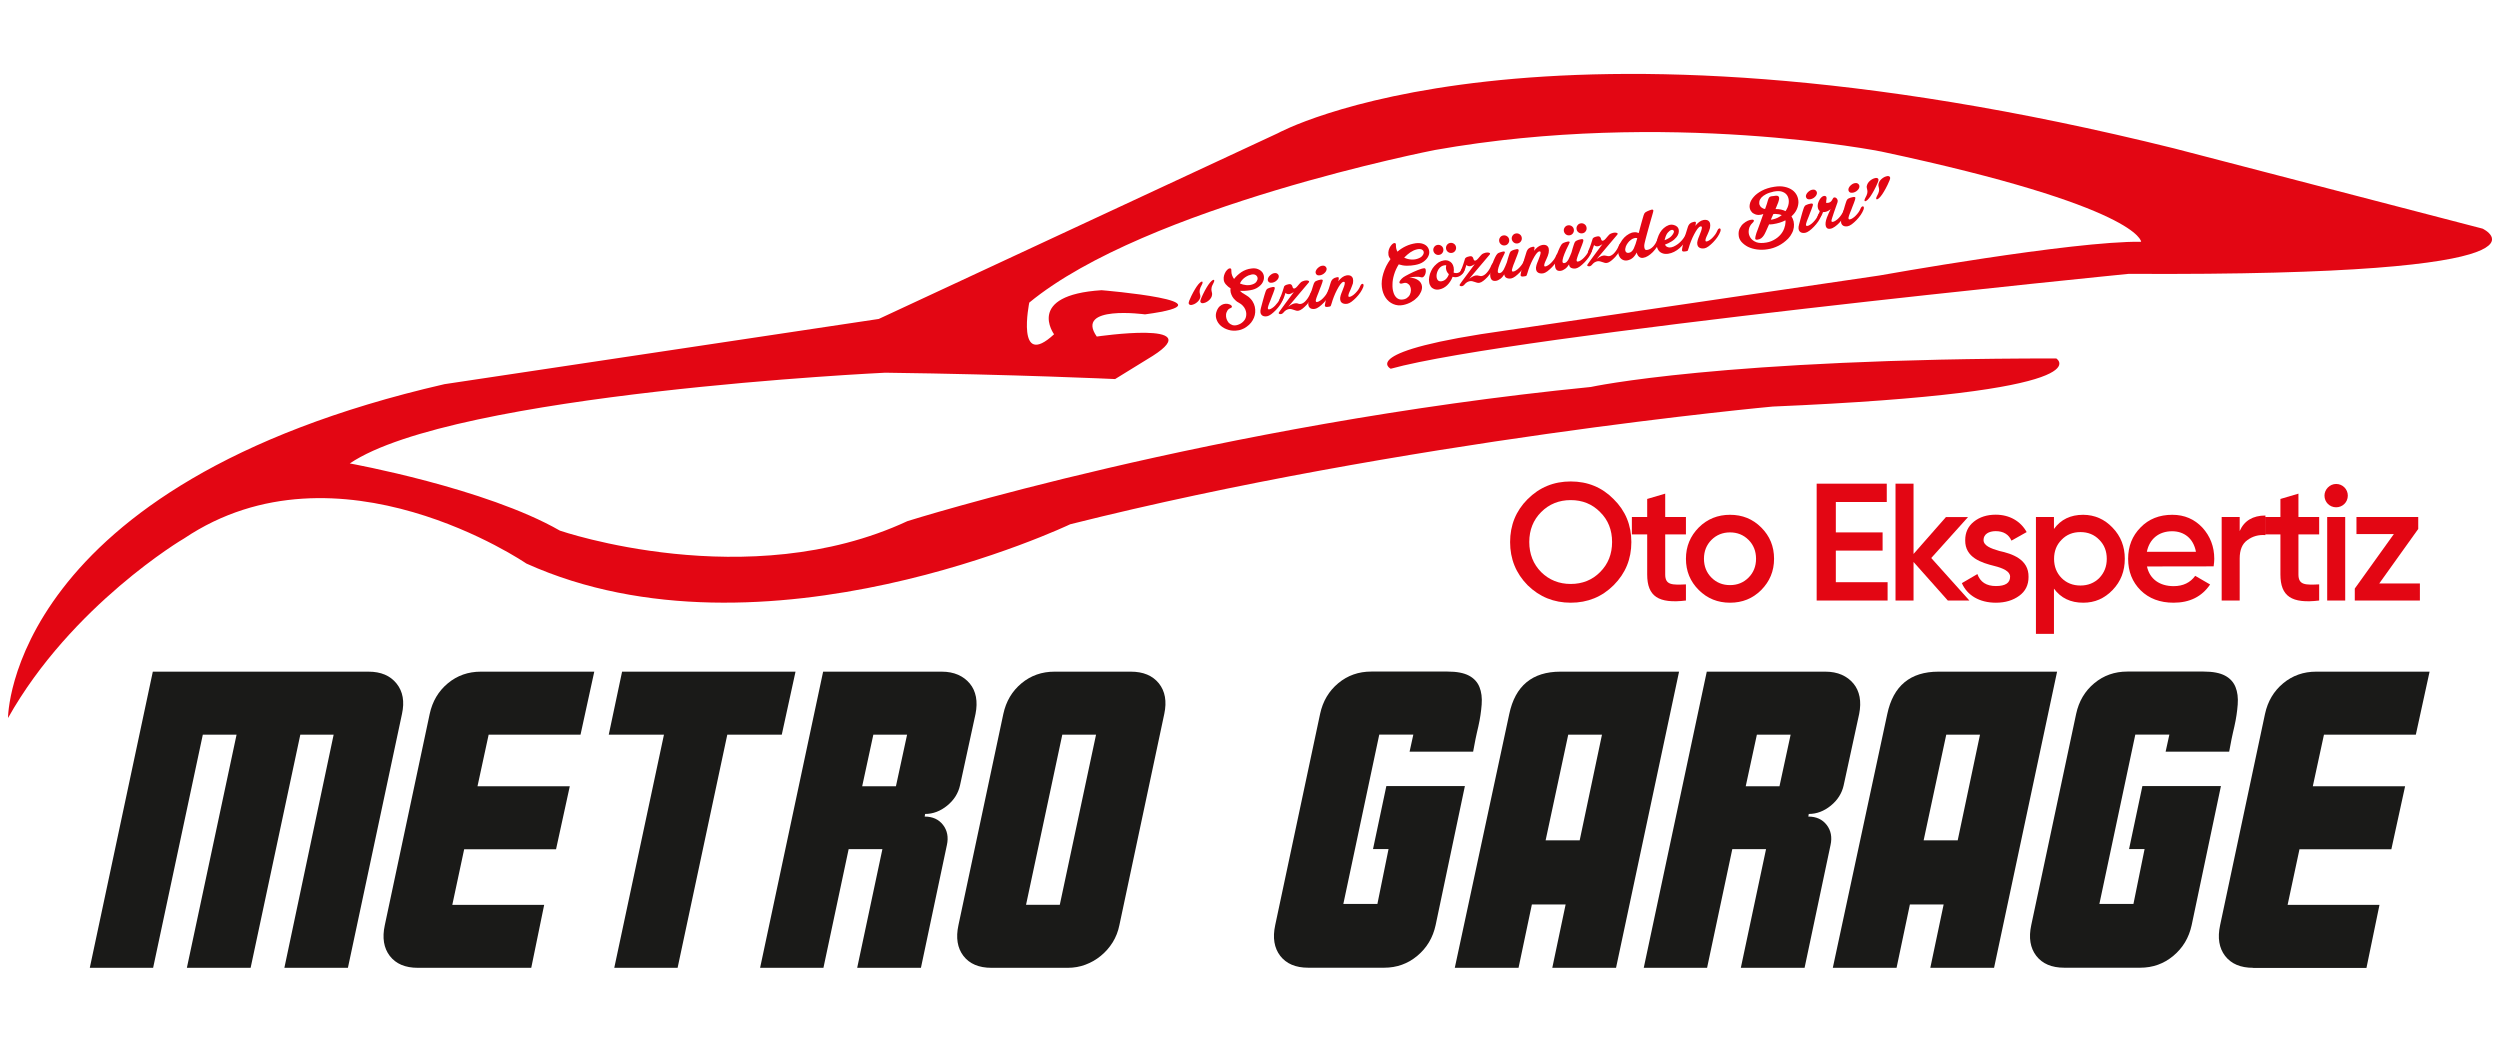 <?xml version="1.0" encoding="utf-8"?>
<!-- Generator: Adobe Illustrator 24.3.0, SVG Export Plug-In . SVG Version: 6.00 Build 0)  -->
<svg version="1.1" id="katman_1" xmlns="http://www.w3.org/2000/svg" xmlns:xlink="http://www.w3.org/1999/xlink" x="0px" y="0px"
	 viewBox="0 0 240 100" style="enable-background:new 0 0 240 100;" xml:space="preserve">
<style type="text/css">
	.st0{display:none;}
	.st1{display:inline;}
	.st2{fill-rule:evenodd;clip-rule:evenodd;fill:#FFEC00;}
	.st3{fill-rule:evenodd;clip-rule:evenodd;fill:#1D1D1B;}
	.st4{fill:#1D1D1B;}
	.st5{fill-rule:evenodd;clip-rule:evenodd;}
	.st6{fill:#E30613;}
	.st7{fill:#1A1A18;}
</style>
<g class="st0">
	<g class="st1">
		<path class="st2" d="M10.84,10.66H72.9c4.45,0,8.1,3.64,8.1,8.1v62.47c0,4.45-3.64,8.1-8.1,8.1H10.84c-4.45,0-8.1-3.64-8.1-8.1
			V18.76C2.74,14.31,6.39,10.66,10.84,10.66z"/>
		<path class="st3" d="M10.84,9.39H72.9c5.15,0,9.37,4.22,9.37,9.37v62.47c0,5.15-4.22,9.37-9.37,9.37H10.84
			c-5.15,0-9.37-4.22-9.37-9.37V18.76C1.47,13.61,5.69,9.39,10.84,9.39L10.84,9.39z M10.84,11.93c-3.76,0-6.83,3.07-6.83,6.83v62.47
			c0,3.76,3.07,6.83,6.83,6.83H72.9c3.76,0,6.83-3.07,6.83-6.83V18.76c0-3.76-3.07-6.83-6.83-6.83H10.84L10.84,11.93z M72.91,51.59
			h-9.8l-0.73-0.83c-0.7-0.95-1.49-0.71-1.78,0.12l-1.16,3.26c-0.33,0.91-1.37,1.02-1.86,0.15l-1.3-1.92
			c-0.64-0.9-1.26-0.83-1.47,0.2l-1.1,4.78c-0.3,1.11-1.4,1.17-1.87,0.08l-0.83-2.7c-0.25-0.96-1.14-1.07-1.19,0.18l-0.81,7.55
			c-0.17,1.57-2.39,1.67-2.59,0.08l-1.03-8.67c-0.14-0.97-1.11-1.1-1.13,0.11l-1,18.92c-0.15,1.6-2.22,1.65-2.33-0.07L38.59,31
			c-0.07-1.45-1.83-1.36-1.83,0.06l-0.07,14.45h-5.42v6.24h-8.43v-5.58h-4.71v5.58h-7.29c0.91,16.32,14.5,29.35,31.03,29.35
			C58.46,81.08,72.08,67.98,72.91,51.59L72.91,51.59z M41.87,18.92c-16.68,0-30.36,13.26-31.05,29.77h5.79v-5.32h7.76v5.33h5.55
			v-5.47h4.76l0.18-13.72c0.1-4.03,5.44-4.38,5.76-0.21l1.52,27.38c0.01,0.68,0.49,0.71,0.5,0.01l1.05-17.92
			c0.07-1.18,1.54-1.22,1.71-0.03l2.03,17.61c0.1,0.43,0.88,0.43,0.84-0.11l0.15-11.47c0.04-1.47,1.94-1.63,2.21-0.1l2.08,8.12
			l1.18-5.5c0.27-0.93,0.92-1.1,1.54-0.15l2.71,4.01l1.5-3.44c0.56-1.15,1.51-1.32,2.45-0.41l1.87,1.74h8.98
			C72.43,32.36,58.67,18.92,41.87,18.92z"/>
	</g>
	<g class="st1">
		<path class="st3" d="M234.56,83.43v-6.91h-2.52v-1.49h6.82v1.49h-2.54v6.91L234.56,83.43L234.56,83.43z M224.23,83.43v-8.39h1.86
			l3.33,5.83h0.02v-5.83h1.63v8.39h-1.75l-3.42-5.98h-0.02v5.98H224.23L224.23,83.43z M216.53,83.43v-8.39h6.17v1.49h-4.46v1.78h4.1
			v1.47h-4.1v2.17h4.64v1.48H216.53L216.53,83.43z M206.72,83.43v-8.39h2.58l1.5,6.62h0.02l1.5-6.62h2.54v8.39h-1.65V76.4
			l-0.02,0.02l-1.55,7h-1.73l-1.53-7.03l-0.02,0.03v7h-1.64V83.43z M200.79,78.96h1.64c0.36,0,0.64-0.06,0.83-0.17
			s0.32-0.26,0.37-0.44c0.05-0.18,0.08-0.38,0.08-0.62c0-0.41-0.09-0.71-0.28-0.92c-0.18-0.21-0.59-0.32-1.21-0.32h-1.43V78.96
			L200.79,78.96z M199.03,83.43v-8.39h3.87c0.4,0,0.77,0.07,1.1,0.2c0.33,0.14,0.6,0.32,0.8,0.56c0.21,0.24,0.37,0.52,0.48,0.84
			s0.17,0.67,0.17,1.03c0,0.8-0.2,1.45-0.6,1.97c-0.4,0.51-1.08,0.77-2.03,0.77h-2.04v3.03L199.03,83.43L199.03,83.43z
			 M195.65,83.43v-8.39h1.76v8.39H195.65L195.65,83.43z M187.3,80.65v-5.62h1.79v5.45c0,0.59,0.15,1.02,0.46,1.29
			c0.31,0.27,0.65,0.4,1.04,0.4c1.12,0,1.68-0.54,1.68-1.62v-5.52h1.8v5.52c0,1.13-0.32,1.93-0.95,2.4
			c-0.63,0.47-1.46,0.71-2.47,0.71c-0.92,0-1.7-0.24-2.36-0.72C187.63,82.47,187.3,81.7,187.3,80.65L187.3,80.65z M179.67,79.76
			c0,0.36,0.06,0.69,0.19,0.99c0.11,0.28,0.28,0.53,0.5,0.76c0.21,0.21,0.44,0.38,0.7,0.49c0.26,0.12,0.54,0.17,0.85,0.17
			c0.37,0,0.7-0.08,0.98-0.24l-0.86-0.79l0.9-0.93l0.88,0.81c0.12-0.2,0.22-0.45,0.28-0.76c0.03-0.15,0.05-0.32,0.07-0.51
			s0.03-0.39,0.03-0.6v-0.07v-0.06c0-0.07,0-0.14-0.01-0.21c0-0.07-0.01-0.14-0.02-0.2c-0.02-0.16-0.05-0.33-0.1-0.52
			c-0.08-0.33-0.21-0.63-0.4-0.9c-0.19-0.27-0.42-0.49-0.71-0.65c-0.29-0.16-0.62-0.24-0.99-0.24c-0.36,0-0.71,0.08-1.05,0.24
			c-0.34,0.16-0.64,0.45-0.9,0.89c-0.26,0.43-0.38,1.04-0.38,1.81L179.67,79.76L179.67,79.76z M177.92,79.12c0-0.5,0.07-1,0.2-1.5
			c0.14-0.51,0.36-0.97,0.68-1.38c0.32-0.42,0.74-0.76,1.27-1.03c0.25-0.12,0.53-0.22,0.86-0.28c0.32-0.07,0.67-0.1,1.03-0.1
			c0.92,0,1.68,0.21,2.28,0.63c0.59,0.42,1.03,0.97,1.31,1.65s0.42,1.38,0.42,2.12l-0.02,0.47c0,0.13-0.02,0.27-0.05,0.43
			c-0.01,0.11-0.02,0.17-0.02,0.2s-0.01,0.08-0.03,0.15c-0.01,0.07-0.02,0.13-0.02,0.16c-0.01,0.04-0.02,0.1-0.05,0.2l-0.11,0.38
			c-0.03,0.11-0.08,0.23-0.14,0.35l-0.19,0.34l-0.24,0.32l0.91,0.88l-0.93,0.96l-0.98-0.96c-0.19,0.1-0.38,0.18-0.57,0.26
			s-0.38,0.14-0.55,0.18s-0.35,0.08-0.52,0.1s-0.35,0.03-0.52,0.03c-0.36,0-0.69-0.04-0.99-0.1c-0.3-0.07-0.6-0.18-0.89-0.31
			c-0.51-0.23-0.91-0.56-1.23-0.98c-0.32-0.42-0.54-0.9-0.69-1.45C178,80.27,177.92,79.71,177.92,79.12L177.92,79.12z M170.49,83.43
			v-8.39h6.17v1.49h-4.46v1.78h4.1v1.47h-4.1v2.17h4.64v1.48H170.49L170.49,83.43z M159.47,83.43v-8.39h6.17v1.49h-4.46v1.78h4.1
			v1.47h-4.1v2.17h4.64v1.48H159.47L159.47,83.43z M153.84,83.43l-2.01-5.98l-0.81-2.42h1.87l1.68,5.98l0.11,0.39h0.02l1.7-5.98
			l0.12-0.39h1.82l-2.02,5.98l-0.83,2.42H153.84L153.84,83.43z M148.3,83.43v-8.39h1.76v8.39H148.3L148.3,83.43z M143.11,83.43
			v-6.91h-2.52v-1.49h6.82v1.49h-2.54v6.91L143.11,83.43L143.11,83.43z M133.61,79.03c0,0.29,0.02,0.56,0.05,0.82
			c0.02,0.14,0.04,0.27,0.06,0.37c0.02,0.11,0.06,0.23,0.1,0.37c0.15,0.47,0.4,0.85,0.74,1.15c0.35,0.29,0.79,0.44,1.33,0.44
			c0.52,0,0.95-0.14,1.3-0.43c0.34-0.29,0.59-0.65,0.75-1.08c0.08-0.23,0.13-0.44,0.17-0.64c0.01-0.09,0.03-0.19,0.04-0.31
			c0.01-0.11,0.02-0.23,0.02-0.33c0-0.22-0.01-0.45-0.04-0.67c-0.02-0.23-0.06-0.45-0.11-0.66c-0.05-0.22-0.13-0.42-0.23-0.62
			c-0.11-0.19-0.25-0.38-0.43-0.57c-0.34-0.36-0.85-0.54-1.52-0.54c-0.34,0-0.68,0.09-1,0.26c-0.33,0.17-0.61,0.46-0.84,0.86
			c-0.12,0.21-0.21,0.44-0.29,0.69c-0.04,0.14-0.07,0.29-0.09,0.43C133.62,78.7,133.61,78.86,133.61,79.03L133.61,79.03z
			 M131.88,79.67v-0.31c0-0.66,0.08-1.27,0.23-1.82s0.39-1.02,0.72-1.42s0.75-0.72,1.27-0.96c0.26-0.11,0.54-0.19,0.86-0.26
			c0.31-0.06,0.64-0.09,0.98-0.09c0.69,0,1.34,0.15,1.95,0.46c0.6,0.31,1.09,0.8,1.47,1.47c0.38,0.68,0.56,1.52,0.56,2.54
			c0,0.69-0.09,1.3-0.27,1.83c-0.18,0.53-0.46,0.99-0.83,1.38c-0.17,0.18-0.36,0.35-0.57,0.49s-0.44,0.26-0.7,0.37
			c-0.5,0.2-1.05,0.3-1.65,0.3c-0.61,0-1.15-0.1-1.64-0.29c-0.48-0.2-0.9-0.48-1.25-0.86s-0.62-0.8-0.81-1.28
			c-0.1-0.25-0.18-0.49-0.23-0.74c-0.03-0.15-0.05-0.29-0.07-0.41C131.89,79.95,131.88,79.82,131.88,79.67L131.88,79.67z
			 M122.44,83.43v-8.39h2.58l1.5,6.62h0.02l1.5-6.62h2.54v8.39h-1.65V76.4l-0.02,0.02l-1.55,7h-1.73l-1.53-7.03l-0.02,0.03v7h-1.64
			V83.43z M114.83,79.03c0,0.29,0.02,0.56,0.05,0.82c0.02,0.14,0.04,0.27,0.06,0.37c0.02,0.11,0.06,0.23,0.1,0.37
			c0.15,0.47,0.4,0.85,0.74,1.15c0.35,0.29,0.79,0.44,1.33,0.44c0.52,0,0.95-0.14,1.3-0.43c0.34-0.29,0.59-0.65,0.75-1.08
			c0.08-0.23,0.13-0.44,0.17-0.64c0.01-0.09,0.03-0.19,0.04-0.31c0.01-0.11,0.02-0.23,0.02-0.33c0-0.22-0.01-0.45-0.04-0.67
			c-0.02-0.23-0.06-0.45-0.11-0.66c-0.05-0.22-0.13-0.42-0.23-0.62c-0.11-0.19-0.25-0.38-0.43-0.57c-0.34-0.36-0.85-0.54-1.52-0.54
			c-0.34,0-0.68,0.09-1,0.26c-0.33,0.17-0.61,0.46-0.84,0.86c-0.12,0.21-0.21,0.44-0.29,0.69c-0.04,0.14-0.07,0.29-0.09,0.43
			C114.84,78.7,114.83,78.86,114.83,79.03L114.83,79.03z M113.11,79.67v-0.31c0-0.66,0.08-1.27,0.23-1.82s0.39-1.02,0.72-1.42
			s0.75-0.72,1.27-0.96c0.26-0.11,0.54-0.19,0.86-0.26c0.31-0.06,0.64-0.09,0.98-0.09c0.69,0,1.34,0.15,1.95,0.46
			c0.6,0.31,1.09,0.8,1.47,1.47c0.38,0.68,0.56,1.52,0.56,2.54c0,0.69-0.09,1.3-0.27,1.83s-0.46,0.99-0.83,1.38
			c-0.17,0.18-0.36,0.35-0.57,0.49s-0.45,0.26-0.7,0.37c-0.5,0.2-1.05,0.3-1.65,0.3c-0.61,0-1.15-0.1-1.64-0.29
			c-0.48-0.2-0.9-0.48-1.25-0.86s-0.62-0.8-0.81-1.28c-0.1-0.25-0.18-0.49-0.23-0.74c-0.03-0.15-0.05-0.29-0.07-0.41
			C113.11,79.95,113.11,79.82,113.11,79.67L113.11,79.67z M108.35,83.43v-6.91h-2.52v-1.49h6.82v1.49h-2.54v6.91L108.35,83.43
			L108.35,83.43z M98.06,80.65v-5.62h1.79v5.45c0,0.59,0.15,1.02,0.46,1.29c0.31,0.27,0.65,0.4,1.04,0.4c1.12,0,1.68-0.54,1.68-1.62
			v-5.52h1.79v5.52c0,1.13-0.31,1.93-0.95,2.4c-0.63,0.47-1.46,0.71-2.47,0.71c-0.92,0-1.7-0.24-2.36-0.72
			C98.39,82.47,98.06,81.7,98.06,80.65L98.06,80.65z M92.97,76.93l-1.06,3.34h2.14L93,76.93H92.97L92.97,76.93z M89.02,83.43
			l2.97-8.39h2.04l2.96,8.39h-1.91l-0.53-1.73h-3.09l-0.59,1.73H89.02L89.02,83.43z M90.36,69.95V42.39c0-8.84,6.73-15.1,15.2-15.1
			c7.53,0,15.33,4.42,15.33,12.98c0,2.86-1.48,5.58-3.18,7.31c3.45,2.12,6.11,5.83,6.11,9.84c0,7.02-5.8,12.53-12.68,12.53h-6.2
			V58.82c1.7,0,5.61,0.03,5.61-3.07c0-3.25-3.8-3.23-5.61-3.23v-8.66c1.35,0,3.65-0.48,3.65-2.73c0-1.41-0.98-2.72-2.54-2.72
			c-2.29,0-2.93,1.94-2.87,4.18v27.37H90.36V69.95z M127.82,69.95v-41.5h13.1v41.5H127.82L127.82,69.95z M169.46,69.95h-9.59
			c-9.12,0-13.9-5.68-13.9-13.82V28.44h12.98v25.92c0,2.64,1.69,3.8,4.13,3.8h6.38L169.46,69.95L169.46,69.95z M171.51,69.95V58.14
			h10.24c1.13,0,3.21-0.26,3.21-1.65c0-0.99-0.54-1.92-1.91-2.98l-5.38-4.13c-3.63-2.85-5.84-5.3-5.84-9.92
			c0-7.61,6.32-11.02,13.35-11.02H199v11.68h-10.58c-1.74,0-2.94,0.97-0.33,2.82l8.54,6.9c2.93,2.74,3.95,4.8,4.11,8.47
			c0,7.97-7.33,11.35-14.49,11.65h-14.74V69.95z M204.84,69.95V43.43c0-8.94,7.11-15.99,16.29-15.99c9.75,0,16.48,6.87,16.48,16.33
			v26.18h-12.93V57.14h-5.11V46.09h5.11v-2.88c0-1.76-1.5-3.18-3.34-3.18c-1.88,0-3.34,1.51-3.34,3.18v26.74H204.84z"/>
		<circle class="st4" cx="133.85" cy="20.87" r="4.67"/>
	</g>
</g>
<g id="Layer_x0020_1" class="st0">
	<g id="_827681008" class="st1">
		<path class="st5" d="M29.91,49.19c-1.57,0-2.95,1.05-3.18,2.61l-1.81,10.74c-0.14,0.81,0.1,1.62,0.62,2.28
			c0.57,0.62,1.33,1,2.19,1h8.84c1.38,0,2.52-0.95,2.76-2.33l0.62-3.61c0.19-1.57,0.81-1.38,2.71-1.38c2.95,0,5.89,0,8.84,0
			c0.14,0,0.24-0.05,0.29-0.14l1.62-2.52c0.05-0.14,0.1-0.24,0-0.38c-0.05-0.1-0.14-0.14-0.29-0.14c-6.27,0-12.59-0.05-18.91-0.05
			c-0.57,0-1.09,0.48-1.19,1.05l-0.19,1.33c-0.05,0.24,0.05,0.43,0.19,0.62s0.33,0.29,0.57,0.29l2,0.1c0.1,0,0.19,0.05,0.29,0.14
			c0.05,0.1,0.1,0.19,0.1,0.29l-0.48,2.8c-0.05,0.19-0.19,0.33-0.38,0.33h-5.37c-0.14,0-0.24-0.05-0.33-0.14
			c-0.05-0.1-0.1-0.24-0.1-0.33l1.52-9.03c0.05-0.19,0.19-0.33,0.43-0.33h22.71c0.14,0,0.24-0.05,0.29-0.14l1.62-2.52
			c0.05-0.14,0.1-0.24,0-0.38c-0.05-0.1-0.14-0.14-0.29-0.14c-8.51,0-17.06,0-25.56,0l0,0h-0.13V49.19z M23.45,52.38
			c-0.05,0-0.1,0.05-0.19,0.05c-0.1,0-0.24,0-0.43,0c-5.75,0-11.59,0-17.39,0c-0.14,0-0.24-0.05-0.29-0.14l-1.62-2.57
			c-0.1-0.1-0.1-0.24-0.05-0.33c0.1-0.1,0.19-0.19,0.33-0.19h17.15c0.52-0.1,0.9-0.52,1-1.05l1.95-11.64
			c0.19-1.28,1.43-2.33,2.76-2.33h9.46c1.28,0,2.23,1.05,2.04,2.33l-1.28,7.55c-0.19,1.28-1.43,2.33-2.76,2.33h-5.18
			c-1.52,0-2.8,1.05-3.09,2.52C25.54,51.19,24.83,52.19,23.45,52.38L23.45,52.38z M23.31,55.37c0.43,0,1,0.43,0.9,0.9l-0.24,1.62
			c-0.05,0.24-0.19,0.48-0.33,0.57c-0.1,0.05-0.24,0.1-0.38,0.1c-4.66,0-9.31,0-14.02,0c-0.1,0-0.19-0.05-0.29-0.14L7.33,55.9
			c-0.05-0.14-0.05-0.24,0-0.38c0.05-0.1,0.19-0.14,0.29-0.14c5.18,0,10.41-0.05,15.63,0l0,0L23.31,55.37L23.31,55.37z M32.57,43.11
			h-5.32c-0.19,0-0.33-0.19-0.29-0.38l0.86-5.04c0-0.19,0.24-0.38,0.43-0.38h5.32c0.24,0,0.33,0.19,0.33,0.38l-0.86,5.04
			C33,42.92,32.81,43.11,32.57,43.11z"/>
		<path class="st5" d="M179.39,43.25l-7.7,0.1c-1.33,0.05-2.42,1-2.61,2.28l-1.62,10.22c-0.1,0.38,0,0.76,0.29,1.09
			s0.62,0.48,1.05,0.48l2-0.05c0.67,0,1.19-0.48,1.28-1.09l1.33-8.55c0.1-0.43,0.43-0.71,0.9-0.71l5.08-0.05
			c0.67-0.05,1.19-0.57,1.33-1.28l0.14-0.95c0.05-0.38-0.19-0.76-0.48-1.05C180.15,43.4,179.82,43.25,179.39,43.25z M187.33,51.14
			l5.99-0.05c0.24,0,0.43,0.24,0.43,0.48l-0.19,1c-0.05,0.29-0.29,0.52-0.57,0.52L187,53.14c-0.29,0-0.43-0.24-0.43-0.48l0.19-1
			C186.8,51.38,187.04,51.14,187.33,51.14z M184.43,57.13l10.83-0.1c1.33-0.05,2.42-1,2.61-2.28l1.38-8.6
			c0.1-0.81-0.14-1.57-0.67-2.19c-0.52-0.62-1.24-0.95-2.09-0.95l-10.79,0.14c-0.43,0-0.81,0.33-0.86,0.76l-0.29,1.81
			c-0.05,0.29,0.05,0.52,0.24,0.76c0.14,0.19,0.38,0.29,0.67,0.29l8.46-0.1c0.29,0,0.52,0.19,0.48,0.43l-0.14,0.86
			c-0.05,0.24-0.19,0.43-0.43,0.43l-8.22,0.1c-1.76,0.05-3.23,0.95-3.52,2.71l-0.43,2.9c-0.1,0.81,0.14,1.57,0.71,2.19
			c0.52,0.62,1.24,0.95,2.04,0.9v-0.06H184.43z M206.76,46.53l5.75-0.1c0.33,0,0.57,0.24,0.52,0.57l-0.81,5.23
			c-0.05,0.29-0.38,0.57-0.71,0.57l-5.8,0.05c-0.29,0-0.52-0.24-0.48-0.52l0.81-5.27C206.09,46.77,206.43,46.53,206.76,46.53z
			 M215.64,60.12l2.33-14.68c0.1-0.67-0.1-1.28-0.57-1.81c-0.43-0.52-1.05-0.81-1.71-0.81l-10.6,0.14c-1.81,0-3.28,1.28-3.56,2.99
			l-1.14,7.32c-0.14,1,0.1,1.85,0.76,2.61c0.62,0.71,1.43,1.09,2.42,1.09l6.84-0.1c0.86,0,1,0.52,0.9,1.05l-0.1,0.81
			c-0.1,0.43-0.43,0.76-0.9,0.76l-4.7,0.05c-1.43,0.05-1.62,0.62-1.71,1.47l-0.14,0.76c-0.1,0.86,0.14,1.62,1.28,1.62l6.98-0.1
			c1.81,0,3.37-1.38,3.61-3.14l0,0v-0.03H215.64z M230.94,48.19l-5.99,0.1c-0.24,0-0.43-0.24-0.43-0.52l0.19-1
			c0.05-0.24,0.29-0.48,0.57-0.48l5.99-0.1c0.24,0,0.43,0.24,0.38,0.52l-0.14,1C231.47,47.96,231.23,48.19,230.94,48.19z
			 M233.75,42.64l-10.79,0.14c-1.33,0-2.42,0.95-2.66,2.28l-1.33,8.6c-0.1,0.81,0.1,1.57,0.62,2.19c0.57,0.62,1.28,0.9,2.09,0.9
			l10.83-0.1c0.43,0,0.81-0.33,0.86-0.81l0.29-1.81c0.05-0.24-0.05-0.52-0.24-0.71c-0.14-0.19-0.38-0.33-0.67-0.33l-8.51,0.14
			c-0.24,0-0.48-0.24-0.43-0.48l0.14-0.81c0-0.29,0.14-0.48,0.43-0.48l8.17-0.1c1.81,0,3.28-0.95,3.52-2.71l0.43-2.9
			c0.14-0.81-0.14-1.52-0.67-2.14c-0.57-0.67-1.28-0.95-2.09-0.95v0.08H233.75z M154.73,51.52l5.99-0.05c0.29,0,0.48,0.24,0.43,0.48
			l-0.14,1c-0.05,0.29-0.29,0.52-0.57,0.52l-5.99,0.05c-0.29,0-0.48-0.24-0.43-0.48l0.14-1C154.21,51.76,154.49,51.52,154.73,51.52z
			 M151.88,57.51l10.83-0.1c1.28-0.05,2.42-1,2.61-2.28l1.33-8.6c0.14-0.81-0.1-1.57-0.62-2.19c-0.52-0.62-1.24-0.95-2.09-0.95
			l-10.79,0.14c-0.43,0-0.81,0.33-0.9,0.76l-0.24,1.81c-0.05,0.29,0,0.52,0.19,0.76c0.19,0.19,0.43,0.29,0.71,0.29l8.46-0.1
			c0.24,0,0.52,0.19,0.48,0.43l-0.14,0.86c-0.05,0.24-0.19,0.43-0.43,0.43l-8.22,0.1c-1.81,0.05-3.23,0.95-3.52,2.71l-0.43,2.9
			c-0.14,0.81,0.14,1.57,0.71,2.19c0.52,0.62,1.24,0.95,2.04,0.9v-0.06H151.88z M148.46,36.6l-12.21,0.14
			c-1.76,0.05-3.23,1.24-3.52,2.99l-2.23,14.35c-0.14,0.95,0.1,1.81,0.71,2.57c0.62,0.71,1.47,1.09,2.42,1.09l9.98-0.14
			c1.52,0,2.8-1.09,3.04-2.61l1.28-8.12c0.1-0.52-0.05-1.05-0.38-1.47c-0.38-0.43-0.86-0.62-1.43-0.62l-5.18,0.05
			c-0.67,0-1.19,0.52-1.33,1.19l-0.19,1.47c0,0.29,0.05,0.52,0.24,0.71c0.14,0.19,0.38,0.33,0.67,0.33l2.19,0.05
			c0.14,0,0.24,0.05,0.33,0.14c0.1,0.1,0.14,0.24,0.1,0.38l-0.62,4.13c-0.05,0.24-0.24,0.43-0.48,0.43l-6.03,0.05
			c-0.1,0-0.24-0.05-0.33-0.14c-0.1-0.1-0.1-0.24-0.1-0.38l1.95-12.5c0-0.19,0.24-0.33,0.43-0.33l10.45-0.14
			c0.48,0,0.86-0.33,0.9-0.76l0.29-1.81c0.05-0.29-0.05-0.52-0.19-0.71c-0.19-0.24-0.43-0.33-0.71-0.33l0,0h-0.05V36.6z
			 M106.55,54.23l-6.13,0.05c-0.24,0.05-0.38-0.14-0.33-0.38l0.86-5.75c0.05-0.24,0.29-0.38,0.52-0.43l6.13-0.05
			c0.24,0,0.38,0.19,0.33,0.43l-0.9,5.7C107.03,54.04,106.79,54.23,106.55,54.23z M75,47.67l-6.13,0.1c-0.24,0-0.38-0.19-0.38-0.43
			l0.9-5.8c0.05-0.24,0.29-0.43,0.52-0.43l6.13-0.05c0.24,0,0.38,0.19,0.33,0.43l-0.9,5.75C75.48,47.48,75.24,47.67,75,47.67z
			 M62.31,56.98c-0.05,0.43,0.05,0.81,0.33,1.09c0.29,0.33,0.62,0.48,1.05,0.48h1.95c0.62,0,1.19-0.48,1.28-1.09l0.95-5.84
			l8.93-0.14c1.52,0,2.9-1.24,3.14-2.71l1.33-8.7c0.24-1.47-0.86-2.66-2.38-2.61l-10.83,0.1c-1.52,0.05-2.9,1.24-3.14,2.71
			L62.31,56.98L62.31,56.98z M84.84,42.78l1.9-0.05c0.67,0,1.24-0.48,1.33-1.14l0.43-2.66c0.1-0.86-0.57-1.62-1.43-1.62l-1.95,0.05
			c-0.62,0-1.19,0.48-1.28,1.09l-0.38,2.71c-0.1,0.43,0.05,0.81,0.29,1.09C84.03,42.59,84.41,42.78,84.84,42.78z M82.41,58.36
			l1.95-0.05c0.62,0,1.19-0.48,1.28-1.14l1.76-11.36c0.1-0.9-0.52-1.52-1.43-1.47h-1.9c-0.67,0-1.19,0.48-1.28,1.14l-1.76,11.36
			C80.89,57.74,81.51,58.36,82.41,58.36z M89.3,58.27h1.95c0.67-0.05,1.19-0.52,1.33-1.14l2.8-18.29c0.1-0.43,0-0.81-0.29-1.14
			c-0.29-0.29-0.67-0.43-1.09-0.43h-1.95c-0.62,0-1.19,0.57-1.28,1.19l-2.85,18.29c-0.05,0.43,0.05,0.81,0.33,1.09
			C88.54,58.17,88.92,58.27,89.3,58.27z M116.43,38.12l-2.61,16.73c-0.29,1.62,1.05,3.14,2.71,3.09l7.32-0.1
			c0.67,0,1.19-0.43,1.28-1.09l0.24-1.47c0.14-0.86-0.38-1.62-1.28-1.62l-5.42,0.1l0.95-6.22l5.8-0.05c0.67,0,1.28-0.48,1.33-1.14
			l0.19-0.9c0.05-0.38-0.05-0.76-0.33-1.09c-0.24-0.33-0.62-0.48-1.05-0.48l-5.37,0.05l0.86-5.42c0.05-0.43-0.05-0.76-0.33-1.09
			c-0.29-0.29-0.62-0.48-1.05-0.48l-1.95,0.05C117.05,36.98,116.53,37.46,116.43,38.12L116.43,38.12z M108.36,58.03l-10.93,0.14
			c-1.52,0-2.57-1.19-2.33-2.66l1.33-8.65c0.24-1.47,1.62-2.66,3.14-2.71l10.93-0.1c1.47-0.05,2.52,1.14,2.28,2.61l-1.33,8.65
			C111.21,56.79,109.83,58.03,108.36,58.03L108.36,58.03z"/>
	</g>
</g>
<g>
	<g>
		<path class="st6" d="M0.77,68.93c0,0-0.03-22.41,41.9-32.05l41.69-6.26l38.31-17.83c0,0,24.82-13.73,86.02,1.45l29.64,7.71
			c0,0,9.64,4.58-33.97,4.34c0,0-59.2,5.87-70.85,9.11c0,0-3.38-1.67,11.16-3.69l35.74-5.26c0,0,18.57-3.33,25.14-3.24
			c0,0-0.1-3.36-24.94-8.66c0,0-20.55-4.11-42.86-0.15c0,0-27.72,5.41-38.94,14.65c0,0-1.32,6.47,2.38,3.04c0,0-2.77-3.76,4.56-4.23
			c0,0,13.25,1.1,4.17,2.32c0,0-6.77-0.93-4.63,2.13c0,0,10.75-1.58,5.38,1.85l-3.62,2.23c0,0-9.64-0.45-22.07-0.61
			c0,0-41.39,1.95-51.4,8.71c0,0,13.04,2.36,20.17,6.45c0,0,18.04,6.22,33.36-0.91c0,0,29.5-9.29,65.61-12.88
			c0,0,12.5-2.74,44.68-2.74c0,0,5.14,3.25-27.22,4.62c0,0-35.43,3.25-67.44,11.3c0,0-29.44,14.04-52.21,3.77
			c0,0-18.06-12.36-32.87-2.4C17.63,51.7,6.85,58.1,0.77,68.93z"/>
		<g>
			<path class="st7" d="M27.3,92.91l4.73-22.38h-3.2l-4.77,22.38h-6.12l4.77-22.38h-3.24L14.7,92.91H8.62l6.05-28.43h20.71
				c1.19,0,2.08,0.38,2.69,1.14c0.61,0.76,0.78,1.73,0.52,2.92L33.4,92.91H27.3z"/>
			<path class="st7" d="M40.11,92.91c-1.21,0-2.1-0.38-2.69-1.14c-0.58-0.76-0.74-1.74-0.48-2.95l4.31-20.28
				c0.26-1.21,0.84-2.19,1.74-2.94s1.96-1.12,3.17-1.12h10.89l-1.32,6.05h-8.82l-1.07,4.95h8.86l-1.32,6.05h-8.82l-1.14,5.34h8.82
				L51,92.91H40.11z"/>
			<path class="st7" d="M75.05,70.53h-5.23l-4.77,22.38h-6.08l4.77-22.38h-5.3l1.28-6.05h16.65L75.05,70.53z"/>
			<path class="st7" d="M92.16,75.4c-0.17,0.76-0.58,1.41-1.23,1.94s-1.36,0.8-2.12,0.8l-0.04,0.25c0.76,0,1.35,0.27,1.76,0.8
				c0.41,0.53,0.54,1.18,0.37,1.94l-2.49,11.78h-6.12l2.42-11.39h-3.24l-2.42,11.39h-6.08l6.05-28.43h11.39
				c0.59,0,1.11,0.1,1.57,0.3c0.45,0.2,0.82,0.48,1.12,0.84c0.3,0.36,0.49,0.78,0.59,1.28c0.09,0.5,0.08,1.04-0.04,1.64L92.16,75.4z
				 M87.08,70.53h-3.24l-1.07,4.95h3.24L87.08,70.53z"/>
			<path class="st7" d="M107.46,88.82c-0.12,0.59-0.33,1.14-0.64,1.64s-0.69,0.93-1.14,1.3s-0.94,0.65-1.48,0.85
				c-0.53,0.2-1.1,0.3-1.69,0.3h-7.33c-1.21,0-2.1-0.38-2.69-1.14c-0.58-0.76-0.74-1.74-0.48-2.95l4.31-20.28
				c0.26-1.21,0.84-2.19,1.74-2.94s1.96-1.12,3.17-1.12h7.33c1.19,0,2.08,0.37,2.69,1.12c0.6,0.75,0.78,1.73,0.52,2.94L107.46,88.82
				z M105.22,70.53h-3.24L98.5,86.86h3.24L105.22,70.53z"/>
			<path class="st7" d="M135.32,72.16l0.36-1.64h-3.27l-3.45,16.26h3.27l1.07-5.27h-1.49l1.28-6.05h7.54l-2.81,13.35
				c-0.26,1.21-0.85,2.19-1.76,2.95c-0.91,0.76-1.97,1.14-3.18,1.14h-7.29c-1.21,0-2.1-0.38-2.69-1.14
				c-0.58-0.76-0.74-1.74-0.48-2.95l4.31-20.28c0.26-1.21,0.84-2.19,1.74-2.94c0.9-0.75,1.96-1.12,3.17-1.12h7.33
				c0.88,0,1.56,0.13,2.05,0.39s0.82,0.63,1.01,1.1c0.19,0.47,0.26,1.03,0.21,1.68c-0.05,0.65-0.15,1.35-0.32,2.1
				c-0.1,0.4-0.18,0.8-0.27,1.21c-0.08,0.4-0.16,0.81-0.23,1.21C141.42,72.16,135.32,72.16,135.32,72.16z"/>
			<path class="st7" d="M149.02,92.91l1.28-6.08h-3.24l-1.28,6.08h-6.12l5.23-24.37c0.57-2.7,2.21-4.06,4.91-4.06h11.39l-6.05,28.43
				H149.02z M153.79,70.53h-3.24l-2.17,10.14h3.27L153.79,70.53z"/>
			<path class="st7" d="M176.99,75.4c-0.17,0.76-0.58,1.41-1.23,1.94s-1.36,0.8-2.12,0.8l-0.04,0.25c0.76,0,1.35,0.27,1.76,0.8
				c0.41,0.53,0.54,1.18,0.37,1.94l-2.49,11.78h-6.12l2.42-11.39h-3.24l-2.42,11.39h-6.08l6.05-28.43h11.39
				c0.59,0,1.11,0.1,1.57,0.3c0.45,0.2,0.82,0.48,1.12,0.84c0.3,0.36,0.49,0.78,0.59,1.28c0.09,0.5,0.08,1.04-0.04,1.64L176.99,75.4
				z M171.9,70.53h-3.24l-1.07,4.95h3.24L171.9,70.53z"/>
			<path class="st7" d="M185.31,92.91l1.28-6.08h-3.24l-1.28,6.08h-6.12l5.23-24.37c0.57-2.7,2.21-4.06,4.91-4.06h11.39l-6.05,28.43
				H185.31z M190.08,70.53h-3.24l-2.17,10.14h3.27L190.08,70.53z"/>
			<path class="st7" d="M207.9,72.16l0.36-1.64h-3.27l-3.45,16.26h3.27l1.07-5.27h-1.49l1.28-6.05h7.54l-2.81,13.35
				c-0.26,1.21-0.85,2.19-1.76,2.95c-0.91,0.76-1.97,1.14-3.18,1.14h-7.29c-1.21,0-2.1-0.38-2.69-1.14
				c-0.58-0.76-0.74-1.74-0.48-2.95l4.31-20.28c0.26-1.21,0.84-2.19,1.74-2.94c0.9-0.75,1.96-1.12,3.17-1.12h7.33
				c0.88,0,1.56,0.13,2.05,0.39s0.82,0.63,1.01,1.1c0.19,0.47,0.26,1.03,0.21,1.68c-0.05,0.65-0.15,1.35-0.32,2.1
				c-0.1,0.4-0.18,0.8-0.27,1.21c-0.08,0.4-0.16,0.81-0.23,1.21C214,72.16,207.9,72.16,207.9,72.16z"/>
			<path class="st7" d="M216.3,92.91c-1.21,0-2.1-0.38-2.69-1.14c-0.58-0.76-0.74-1.74-0.48-2.95l4.31-20.28
				c0.26-1.21,0.84-2.19,1.74-2.94c0.9-0.75,1.96-1.12,3.17-1.12h10.89l-1.32,6.05h-8.82l-1.07,4.95h8.86l-1.32,6.05h-8.82
				l-1.14,5.34h8.82l-1.25,6.05H216.3V92.91z"/>
		</g>
		<g>
			<path class="st6" d="M150.79,57.86c-1.62,0-3-0.56-4.14-1.68c-1.12-1.14-1.68-2.52-1.68-4.14s0.56-3,1.68-4.12
				c1.14-1.14,2.52-1.7,4.14-1.7s3,0.56,4.12,1.7c1.14,1.12,1.7,2.5,1.7,4.12s-0.56,3-1.7,4.14
				C153.79,57.3,152.41,57.86,150.79,57.86z M150.79,56.06c1.12,0,2.07-0.38,2.82-1.14c0.77-0.77,1.15-1.73,1.15-2.89
				c0-1.15-0.38-2.12-1.15-2.87c-0.75-0.77-1.7-1.15-2.82-1.15c-1.12,0-2.07,0.38-2.84,1.15c-0.75,0.75-1.14,1.71-1.14,2.87
				c0,1.15,0.38,2.12,1.14,2.89C148.72,55.68,149.67,56.06,150.79,56.06z"/>
			<path class="st6" d="M161.85,51.3h-1.99v3.85c0,1.03,0.67,1.01,1.99,0.95v1.55c-2.64,0.32-3.72-0.4-3.72-2.5V51.3h-1.47v-1.67
				h1.47V47.9l1.73-0.51v2.24h1.99V51.3z"/>
			<path class="st6" d="M163.08,56.64c-0.82-0.82-1.23-1.81-1.23-3s0.42-2.18,1.23-3c0.82-0.82,1.83-1.22,3-1.22
				c1.19,0,2.18,0.4,3,1.22s1.23,1.81,1.23,3s-0.42,2.18-1.23,3c-0.82,0.82-1.81,1.22-3,1.22C164.91,57.86,163.9,57.46,163.08,56.64
				z M166.08,56.17c0.71,0,1.3-0.24,1.78-0.72s0.72-1.09,0.72-1.81s-0.24-1.33-0.72-1.81s-1.07-0.72-1.78-0.72
				c-0.7,0-1.3,0.24-1.78,0.72s-0.72,1.09-0.72,1.81s0.24,1.33,0.72,1.81C164.78,55.93,165.37,56.17,166.08,56.17z"/>
			<path class="st6" d="M176.24,55.89h4.97v1.76h-6.81V46.43h6.73v1.76h-4.89v2.92h4.49v1.75h-4.49V55.89z"/>
			<path class="st6" d="M189.06,57.65h-2.07l-3.29-3.7v3.7h-1.73V46.43h1.73v6.75l3.11-3.54h2.12l-3.53,3.93L189.06,57.65z"/>
			<path class="st6" d="M191.93,52.89c1.23,0.27,2.84,0.79,2.81,2.5c0,0.77-0.3,1.38-0.9,1.81c-0.59,0.43-1.33,0.66-2.23,0.66
				c-1.59,0-2.76-0.71-3.27-1.88l1.49-0.87c0.27,0.77,0.87,1.15,1.78,1.15s1.36-0.3,1.36-0.9c0-0.51-0.67-0.82-1.52-1.03
				c-1.2-0.3-2.82-0.79-2.79-2.47c0-0.74,0.27-1.33,0.83-1.78c0.56-0.45,1.27-0.67,2.1-0.67c1.33,0,2.4,0.63,2.97,1.67l-1.46,0.82
				c-0.27-0.61-0.79-0.91-1.51-0.91c-0.66,0-1.17,0.29-1.17,0.85C190.42,52.38,191.1,52.65,191.93,52.89z"/>
			<path class="st6" d="M202.81,50.66c0.79,0.82,1.17,1.81,1.17,2.98c0,1.19-0.38,2.18-1.17,3s-1.71,1.22-2.82,1.22
				c-1.22,0-2.15-0.45-2.81-1.35v4.34h-1.73V49.63h1.73v1.15c0.66-0.91,1.59-1.36,2.81-1.36C201.1,49.43,202.03,49.84,202.81,50.66z
				 M199.72,56.21c0.72,0,1.33-0.24,1.81-0.72c0.48-0.5,0.72-1.11,0.72-1.84c0-0.74-0.24-1.35-0.72-1.83
				c-0.48-0.5-1.09-0.74-1.81-0.74s-1.33,0.24-1.81,0.74c-0.48,0.48-0.72,1.09-0.72,1.83s0.24,1.35,0.72,1.84
				C198.39,55.97,199,56.21,199.72,56.21z"/>
			<path class="st6" d="M206.11,54.38c0.26,1.22,1.23,1.89,2.56,1.89c0.91,0,1.6-0.34,2.07-0.99l1.43,0.83
				c-0.79,1.17-1.96,1.75-3.51,1.75c-1.3,0-2.36-0.4-3.16-1.19c-0.8-0.8-1.2-1.81-1.2-3.03c0-1.2,0.4-2.2,1.19-3
				c0.79-0.82,1.81-1.22,3.05-1.22c1.17,0,2.13,0.42,2.89,1.23c0.75,0.82,1.14,1.83,1.14,3c0,0.18-0.02,0.42-0.06,0.72L206.11,54.38
				L206.11,54.38z M210.81,52.97c-0.24-1.3-1.15-1.97-2.29-1.97c-1.28,0-2.18,0.75-2.42,1.97H210.81z"/>
			<path class="st6" d="M215.01,50.98c0.43-0.99,1.27-1.49,2.47-1.49v1.88c-0.66-0.05-1.23,0.11-1.73,0.48
				c-0.5,0.35-0.74,0.95-0.74,1.76v4.04h-1.73v-8.02h1.73V50.98z"/>
			<path class="st6" d="M222.64,51.3h-1.99v3.85c0,1.03,0.67,1.01,1.99,0.95v1.55c-2.64,0.32-3.72-0.4-3.72-2.5V51.3h-1.47v-1.67
				h1.47V47.9l1.73-0.51v2.24h1.99V51.3z"/>
			<path class="st6" d="M224.27,46.46c0.62,0,1.12,0.5,1.12,1.12c0,0.63-0.5,1.12-1.12,1.12c-0.63,0-1.12-0.5-1.12-1.12
				C223.15,46.99,223.65,46.46,224.27,46.46z M223.41,57.65v-8.02h1.73v8.02H223.41z"/>
			<path class="st6" d="M228.41,56.01h3.9v1.64h-6.25V56.5l3.75-5.23h-3.59v-1.64h5.93v1.15L228.41,56.01z"/>
		</g>
		<g>
			<path class="st6" d="M115.21,28.61c-0.04,0.11-0.09,0.2-0.17,0.29s-0.17,0.16-0.26,0.22c-0.1,0.06-0.19,0.11-0.29,0.13
				c-0.09,0.03-0.17,0.04-0.24,0.02s-0.11-0.06-0.13-0.12c-0.02-0.06,0-0.16,0.05-0.29c0.13-0.31,0.26-0.58,0.38-0.8
				c0.12-0.22,0.23-0.4,0.33-0.55c0.12-0.17,0.22-0.29,0.3-0.36c0.08-0.08,0.15-0.11,0.2-0.12c0.05,0,0.07,0.02,0.07,0.08
				s-0.02,0.13-0.07,0.22c-0.11,0.2-0.18,0.36-0.2,0.48c-0.02,0.11-0.02,0.21-0.01,0.29c0.01,0.08,0.03,0.15,0.05,0.22
				C115.25,28.41,115.24,28.5,115.21,28.61z M116.33,28.44c-0.04,0.11-0.09,0.2-0.17,0.29s-0.17,0.16-0.26,0.22
				c-0.1,0.06-0.19,0.11-0.29,0.13c-0.09,0.03-0.17,0.04-0.24,0.02s-0.11-0.06-0.13-0.12c-0.02-0.06,0-0.16,0.05-0.29
				c0.13-0.31,0.26-0.58,0.38-0.8c0.12-0.22,0.23-0.4,0.33-0.55c0.12-0.17,0.22-0.29,0.3-0.36c0.08-0.08,0.15-0.11,0.2-0.12
				c0.05,0,0.07,0.02,0.07,0.08s-0.02,0.13-0.07,0.22c-0.11,0.2-0.18,0.36-0.19,0.48c-0.02,0.11-0.02,0.21,0,0.29
				c0.01,0.08,0.03,0.15,0.05,0.23C116.37,28.24,116.36,28.33,116.33,28.44z"/>
			<path class="st6" d="M118.15,29.57c-0.14,0.05-0.25,0.13-0.32,0.25s-0.12,0.24-0.13,0.38c-0.01,0.14,0,0.28,0.05,0.42
				s0.12,0.26,0.21,0.37c0.1,0.1,0.22,0.17,0.36,0.22c0.14,0.04,0.31,0.04,0.49-0.02c0.2-0.06,0.38-0.16,0.52-0.3
				c0.15-0.14,0.24-0.3,0.28-0.46c0.03-0.12,0.04-0.24,0.03-0.37c-0.01-0.13-0.05-0.25-0.1-0.37c-0.05-0.12-0.13-0.23-0.23-0.34
				c-0.1-0.11-0.22-0.2-0.37-0.28c-0.14-0.07-0.26-0.15-0.36-0.26c-0.11-0.1-0.2-0.21-0.27-0.33s-0.12-0.25-0.16-0.39
				c-0.03-0.14-0.04-0.28-0.02-0.42c-0.17-0.09-0.31-0.21-0.44-0.36c-0.12-0.13-0.19-0.28-0.21-0.43c-0.02-0.16-0.01-0.3,0.03-0.44
				c0.04-0.14,0.1-0.27,0.17-0.38c0.08-0.11,0.16-0.19,0.24-0.25c0.08-0.05,0.15-0.06,0.21-0.04c0.06,0.02,0.09,0.1,0.08,0.24
				c0,0.15,0.02,0.3,0.07,0.42c0.05,0.13,0.11,0.25,0.19,0.35c0.19-0.25,0.43-0.47,0.71-0.66c0.28-0.18,0.59-0.3,0.93-0.34
				c0.26-0.04,0.48-0.02,0.66,0.06c0.18,0.07,0.32,0.18,0.42,0.31c0.09,0.13,0.15,0.29,0.15,0.46c0.01,0.17-0.04,0.34-0.13,0.51
				s-0.24,0.32-0.43,0.45c-0.19,0.14-0.44,0.24-0.75,0.29c-0.33,0.06-0.66,0.08-1,0.06c0.06,0.06,0.14,0.13,0.22,0.19
				c0.09,0.06,0.18,0.12,0.28,0.17c0.22,0.12,0.4,0.26,0.54,0.42c0.14,0.15,0.24,0.32,0.31,0.49s0.11,0.35,0.12,0.53
				s0,0.36-0.04,0.53c-0.04,0.16-0.1,0.33-0.2,0.49c-0.09,0.16-0.21,0.31-0.35,0.44c-0.14,0.13-0.3,0.24-0.47,0.34
				c-0.18,0.09-0.36,0.16-0.56,0.19c-0.33,0.06-0.65,0.05-0.94-0.04c-0.3-0.09-0.55-0.22-0.75-0.4s-0.34-0.39-0.42-0.65
				c-0.08-0.25-0.07-0.51,0.04-0.78c0.08-0.2,0.18-0.35,0.3-0.45s0.25-0.17,0.37-0.2c0.13-0.03,0.25-0.04,0.37-0.02
				s0.21,0.06,0.29,0.1c0.07,0.04,0.11,0.09,0.12,0.15C118.28,29.49,118.24,29.53,118.15,29.57z M119.04,27.22
				c0.19,0.08,0.39,0.13,0.59,0.15c0.21,0.02,0.4,0,0.58-0.06c0.19-0.06,0.33-0.15,0.41-0.27s0.12-0.23,0.11-0.34
				s-0.06-0.2-0.16-0.28c-0.1-0.07-0.23-0.1-0.4-0.07c-0.1,0.02-0.2,0.05-0.31,0.09c-0.11,0.05-0.21,0.1-0.31,0.17
				s-0.19,0.14-0.27,0.23c-0.08,0.08-0.14,0.17-0.19,0.26L119.04,27.22z"/>
			<path class="st6" d="M122.34,27.83c-0.03,0.1-0.07,0.2-0.11,0.31c-0.04,0.11-0.08,0.22-0.13,0.33c-0.04,0.11-0.08,0.21-0.12,0.32
				c-0.04,0.1-0.07,0.19-0.11,0.27c-0.03,0.08-0.06,0.16-0.09,0.24s-0.05,0.15-0.06,0.21c-0.01,0.06-0.01,0.11,0.01,0.15
				c0.02,0.04,0.05,0.05,0.11,0.04c0.09-0.01,0.18-0.05,0.28-0.12c0.1-0.06,0.19-0.14,0.29-0.24c0.09-0.1,0.18-0.2,0.27-0.32
				s0.15-0.24,0.2-0.37c0.03-0.08,0.08-0.14,0.12-0.17c0.05-0.03,0.09-0.04,0.12-0.03c0.04,0.01,0.06,0.05,0.07,0.1
				c0.01,0.05,0,0.12-0.03,0.21c-0.06,0.16-0.15,0.33-0.27,0.51c-0.13,0.18-0.26,0.35-0.41,0.5s-0.3,0.29-0.45,0.4
				c-0.15,0.11-0.28,0.17-0.39,0.19s-0.21,0.02-0.3,0c-0.09-0.02-0.17-0.06-0.23-0.13c-0.06-0.07-0.1-0.15-0.11-0.26
				s0-0.25,0.05-0.41c0.05-0.17,0.09-0.31,0.12-0.45c0.03-0.13,0.07-0.25,0.1-0.37c0.03-0.11,0.06-0.22,0.09-0.32
				s0.06-0.19,0.09-0.29s0.06-0.17,0.08-0.23c0.03-0.06,0.06-0.1,0.09-0.14c0.03-0.03,0.08-0.06,0.13-0.08
				c0.05-0.02,0.11-0.04,0.18-0.07c0.07-0.02,0.14-0.04,0.21-0.05c0.06-0.01,0.12-0.02,0.16-0.01s0.07,0.04,0.08,0.08
				C122.38,27.67,122.37,27.74,122.34,27.83z M122.72,26.37c0.04,0.07,0.06,0.15,0.04,0.23s-0.05,0.16-0.11,0.23
				s-0.13,0.14-0.21,0.19c-0.08,0.05-0.17,0.09-0.26,0.11c-0.09,0.02-0.17,0.02-0.25,0.01c-0.08-0.02-0.14-0.06-0.18-0.13
				s-0.06-0.15-0.04-0.23s0.06-0.16,0.11-0.23c0.06-0.07,0.12-0.14,0.21-0.2c0.08-0.06,0.17-0.1,0.25-0.12s0.17-0.02,0.24-0.01
				C122.6,26.25,122.67,26.3,122.72,26.37z"/>
			<path class="st6" d="M122.81,29.94c0.03-0.05,0.1-0.14,0.19-0.27c0.1-0.14,0.22-0.29,0.35-0.48c0.13-0.18,0.28-0.37,0.43-0.58
				c0.15-0.2,0.3-0.4,0.43-0.58c-0.22,0.15-0.39,0.22-0.52,0.21s-0.22-0.05-0.28-0.13c-0.04,0.11-0.07,0.22-0.11,0.33
				s-0.08,0.21-0.13,0.3c-0.05,0.09-0.1,0.15-0.15,0.19s-0.09,0.05-0.13,0.03c-0.03-0.01-0.05-0.05-0.06-0.11
				c-0.01-0.06,0.01-0.13,0.05-0.22c0.1-0.23,0.18-0.44,0.24-0.63c0.06-0.19,0.11-0.33,0.13-0.41c0.01-0.11,0.09-0.19,0.25-0.25
				c0.07-0.02,0.13-0.04,0.19-0.05c0.06-0.01,0.12-0.02,0.17-0.01c0.05,0.01,0.1,0.03,0.13,0.07c0.04,0.04,0.07,0.1,0.09,0.18
				c0.02,0.09,0.05,0.14,0.1,0.16c0.04,0.02,0.09,0.01,0.15-0.02c0.06-0.03,0.12-0.08,0.19-0.16s0.15-0.17,0.24-0.28
				c0.08-0.1,0.17-0.18,0.3-0.23c0.12-0.05,0.24-0.08,0.34-0.08s0.18,0.01,0.24,0.05c0.05,0.04,0.05,0.09-0.01,0.16l-1.96,2.32
				c0.18-0.14,0.34-0.24,0.46-0.28s0.22-0.06,0.31-0.06c0.08,0.01,0.16,0.02,0.22,0.05c0.06,0.02,0.13,0.03,0.2,0.02
				c0.09-0.01,0.18-0.05,0.27-0.11c0.09-0.06,0.18-0.14,0.26-0.24c0.08-0.09,0.16-0.2,0.23-0.32c0.07-0.12,0.13-0.24,0.18-0.37
				c0.04-0.08,0.08-0.14,0.12-0.17c0.05-0.03,0.09-0.04,0.12-0.03c0.03,0.01,0.06,0.05,0.07,0.1c0.01,0.05,0,0.12-0.02,0.21
				c-0.06,0.16-0.14,0.33-0.26,0.5c-0.12,0.18-0.25,0.34-0.38,0.5c-0.14,0.15-0.28,0.28-0.42,0.39c-0.14,0.11-0.27,0.17-0.38,0.19
				c-0.08,0.01-0.15,0.01-0.22-0.01s-0.15-0.04-0.22-0.07c-0.08-0.03-0.15-0.05-0.23-0.07s-0.16-0.02-0.24-0.01
				c-0.08,0.01-0.17,0.05-0.27,0.1c-0.09,0.06-0.19,0.14-0.29,0.27c-0.04,0.04-0.09,0.08-0.15,0.1c-0.06,0.02-0.12,0.02-0.17,0.01
				c-0.05-0.01-0.09-0.04-0.11-0.08C122.74,30.08,122.75,30.02,122.81,29.94z"/>
			<path class="st6" d="M126.94,27.12c-0.03,0.1-0.07,0.2-0.11,0.31c-0.04,0.11-0.08,0.22-0.13,0.33c-0.04,0.11-0.08,0.22-0.12,0.32
				s-0.07,0.19-0.11,0.27c-0.03,0.08-0.06,0.16-0.09,0.24s-0.05,0.15-0.06,0.21c-0.01,0.06-0.01,0.11,0.01,0.15
				c0.02,0.04,0.05,0.05,0.11,0.04c0.09-0.01,0.18-0.05,0.28-0.12c0.1-0.06,0.19-0.14,0.29-0.24s0.18-0.2,0.27-0.32
				c0.08-0.12,0.15-0.24,0.2-0.37c0.03-0.08,0.08-0.14,0.12-0.17c0.05-0.03,0.09-0.04,0.12-0.03c0.04,0.01,0.06,0.05,0.07,0.1
				c0.01,0.05,0,0.12-0.03,0.21c-0.06,0.16-0.15,0.33-0.27,0.51c-0.13,0.18-0.26,0.35-0.41,0.5c-0.15,0.16-0.3,0.29-0.45,0.4
				c-0.15,0.11-0.28,0.17-0.39,0.19s-0.21,0.02-0.3,0c-0.09-0.02-0.17-0.06-0.23-0.13c-0.06-0.07-0.1-0.15-0.11-0.26
				c-0.02-0.11,0-0.25,0.05-0.41c0.05-0.17,0.09-0.31,0.12-0.45c0.03-0.13,0.07-0.25,0.1-0.37c0.03-0.11,0.06-0.22,0.1-0.32
				c0.03-0.1,0.06-0.19,0.09-0.29s0.06-0.17,0.08-0.23c0.03-0.06,0.06-0.1,0.09-0.14c0.03-0.03,0.08-0.06,0.13-0.08
				c0.05-0.02,0.11-0.04,0.18-0.07c0.07-0.02,0.14-0.04,0.21-0.05c0.06-0.01,0.12-0.02,0.16-0.01s0.07,0.04,0.08,0.08
				C126.98,26.96,126.97,27.03,126.94,27.12z M127.31,25.66c0.05,0.07,0.06,0.15,0.04,0.23s-0.05,0.16-0.11,0.23
				s-0.13,0.14-0.21,0.19c-0.08,0.05-0.17,0.09-0.26,0.11c-0.09,0.02-0.17,0.02-0.25,0.01c-0.08-0.02-0.14-0.06-0.18-0.13
				s-0.06-0.15-0.04-0.23s0.06-0.16,0.11-0.23c0.06-0.07,0.12-0.14,0.21-0.2c0.08-0.06,0.16-0.1,0.25-0.12s0.17-0.02,0.24-0.01
				C127.2,25.54,127.26,25.58,127.31,25.66z"/>
			<path class="st6" d="M129.65,27.81c-0.04,0.08-0.07,0.16-0.11,0.24s-0.06,0.16-0.08,0.23s-0.02,0.12-0.01,0.17
				c0.01,0.04,0.04,0.06,0.1,0.05c0.09-0.01,0.18-0.05,0.28-0.12c0.1-0.06,0.19-0.14,0.29-0.24c0.1-0.1,0.18-0.2,0.27-0.32
				c0.08-0.12,0.15-0.24,0.2-0.37c0.03-0.08,0.08-0.14,0.12-0.17c0.05-0.03,0.09-0.04,0.12-0.03c0.04,0.01,0.06,0.05,0.07,0.1
				c0.01,0.05,0,0.12-0.03,0.21c-0.06,0.16-0.15,0.33-0.27,0.51c-0.13,0.18-0.26,0.35-0.41,0.5c-0.15,0.15-0.3,0.29-0.45,0.4
				c-0.15,0.11-0.28,0.17-0.39,0.19s-0.22,0.02-0.32,0s-0.18-0.06-0.24-0.12c-0.07-0.06-0.11-0.15-0.13-0.26s-0.01-0.25,0.04-0.41
				c0.04-0.13,0.09-0.27,0.16-0.43s0.12-0.31,0.17-0.45c0.05-0.14,0.07-0.25,0.07-0.33c0-0.09-0.05-0.12-0.15-0.1
				c-0.08,0.02-0.17,0.1-0.28,0.24c-0.11,0.15-0.21,0.32-0.32,0.53c-0.11,0.21-0.21,0.43-0.3,0.66s-0.16,0.44-0.21,0.62
				c-0.03,0.11-0.06,0.19-0.08,0.24c-0.02,0.05-0.06,0.07-0.11,0.08l-0.17,0.03c-0.11,0.02-0.19,0.01-0.24-0.02
				c-0.05-0.03-0.07-0.1-0.04-0.22c0.02-0.11,0.04-0.22,0.06-0.32s0.04-0.21,0.07-0.32c0.04-0.16,0.08-0.31,0.12-0.45
				c0.04-0.13,0.07-0.26,0.1-0.37s0.07-0.22,0.1-0.32s0.06-0.2,0.09-0.29c0.03-0.1,0.06-0.17,0.1-0.23s0.08-0.11,0.13-0.15
				c0.05-0.04,0.1-0.07,0.15-0.09c0.06-0.02,0.12-0.04,0.2-0.06c0.12-0.03,0.19-0.01,0.2,0.05s0,0.17-0.05,0.33
				c0.12-0.15,0.24-0.27,0.37-0.37c0.13-0.1,0.27-0.16,0.41-0.19c0.18-0.03,0.32-0.01,0.42,0.04c0.1,0.06,0.17,0.14,0.21,0.27
				c0.03,0.12,0.03,0.27,0,0.45C129.82,27.38,129.75,27.58,129.65,27.81z"/>
			<path class="st6" d="M134.72,26.62c0.04-0.03,0.11-0.07,0.21-0.13s0.21-0.12,0.34-0.18c0.13-0.06,0.27-0.13,0.41-0.2
				c0.15-0.07,0.29-0.13,0.42-0.18c0.14-0.05,0.26-0.1,0.37-0.13c0.11-0.03,0.21-0.05,0.27-0.05c0.07,0,0.12,0.06,0.13,0.16
				c0.02,0.1,0.01,0.21-0.02,0.33s-0.08,0.22-0.16,0.3s-0.16,0.11-0.25,0.08c-0.13-0.04-0.3-0.06-0.51-0.05s-0.43,0.03-0.64,0.07
				c0.36,0.02,0.64,0.11,0.86,0.26c0.21,0.15,0.33,0.34,0.36,0.58c0.02,0.17-0.01,0.34-0.09,0.53c-0.08,0.18-0.19,0.36-0.35,0.53
				s-0.35,0.32-0.58,0.45c-0.23,0.13-0.49,0.23-0.78,0.29c-0.34,0.07-0.66,0.04-0.96-0.09c-0.3-0.13-0.54-0.33-0.73-0.61
				s-0.31-0.62-0.36-1.02s0-0.84,0.14-1.31c0.07-0.24,0.17-0.48,0.28-0.71c0.12-0.23,0.26-0.46,0.41-0.67
				c-0.12-0.14-0.19-0.28-0.2-0.43c-0.02-0.15-0.01-0.3,0.03-0.44c0.04-0.14,0.1-0.27,0.18-0.38c0.08-0.11,0.16-0.19,0.23-0.24
				c0.08-0.05,0.14-0.06,0.2-0.04c0.06,0.02,0.09,0.1,0.08,0.23c0,0.22,0.05,0.41,0.14,0.59c0.25-0.21,0.52-0.39,0.82-0.53
				c0.3-0.14,0.61-0.23,0.95-0.28c0.27-0.03,0.5-0.01,0.69,0.06s0.34,0.17,0.44,0.31s0.15,0.29,0.16,0.46
				c0.01,0.17-0.04,0.34-0.14,0.51s-0.25,0.32-0.45,0.46s-0.46,0.23-0.78,0.29c-0.25,0.05-0.51,0.07-0.78,0.07s-0.53-0.05-0.78-0.13
				c-0.2,0.32-0.35,0.65-0.45,0.99c-0.1,0.33-0.15,0.64-0.15,0.93c-0.01,0.29,0.02,0.54,0.09,0.76c0.06,0.22,0.16,0.38,0.29,0.51
				c0.13,0.12,0.29,0.19,0.47,0.19c0.21,0,0.38-0.05,0.52-0.14c0.14-0.1,0.24-0.21,0.3-0.34c0.06-0.13,0.1-0.28,0.1-0.42
				c0-0.15-0.03-0.28-0.09-0.4c-0.06-0.12-0.15-0.2-0.26-0.26s-0.25-0.06-0.4-0.01c-0.12,0.04-0.21,0.05-0.27,0.03
				c-0.06-0.02-0.09-0.05-0.09-0.11c0-0.06,0.03-0.12,0.09-0.2C134.51,26.8,134.6,26.71,134.72,26.62z M135.98,23.95
				c-0.2,0.05-0.4,0.15-0.6,0.28c-0.2,0.14-0.39,0.31-0.58,0.5c0.2,0.1,0.41,0.16,0.63,0.18s0.43,0,0.62-0.06
				c0.22-0.07,0.39-0.16,0.49-0.29c0.1-0.12,0.15-0.24,0.14-0.35s-0.07-0.19-0.19-0.26C136.36,23.9,136.19,23.89,135.98,23.95z"/>
			<path class="st6" d="M138.61,25c0.17-0.03,0.32-0.01,0.45,0.04c0.13,0.05,0.24,0.13,0.32,0.23c0.08,0.11,0.14,0.23,0.17,0.39
				s0.03,0.33,0,0.51c0.05,0.02,0.11,0.04,0.18,0.04c0.07,0.01,0.14,0.01,0.2-0.01c0.07-0.02,0.13-0.04,0.19-0.08
				c0.06-0.04,0.1-0.1,0.14-0.17c0.03-0.08,0.08-0.14,0.13-0.17s0.1-0.04,0.14-0.03s0.06,0.05,0.07,0.1
				c0.01,0.05-0.01,0.12-0.05,0.21c-0.07,0.13-0.14,0.23-0.23,0.31s-0.19,0.14-0.29,0.18c-0.1,0.04-0.2,0.06-0.3,0.06
				s-0.19-0.01-0.28-0.04c-0.06,0.16-0.13,0.31-0.22,0.44c-0.09,0.14-0.19,0.26-0.3,0.37s-0.24,0.2-0.37,0.27
				c-0.14,0.07-0.28,0.12-0.42,0.14c-0.17,0.03-0.33,0.01-0.46-0.04c-0.13-0.05-0.24-0.13-0.32-0.24s-0.14-0.25-0.16-0.41
				c-0.03-0.16-0.03-0.34,0.01-0.53c0.03-0.19,0.09-0.38,0.18-0.56c0.08-0.18,0.19-0.34,0.32-0.48s0.27-0.26,0.42-0.36
				C138.27,25.09,138.43,25.03,138.61,25z M137.6,24.06c-0.02-0.13,0.01-0.25,0.09-0.36s0.18-0.17,0.32-0.19
				c0.13-0.02,0.25,0.01,0.36,0.09s0.17,0.18,0.19,0.32c0.02,0.13-0.01,0.25-0.09,0.36s-0.18,0.17-0.32,0.19
				c-0.13,0.02-0.25-0.01-0.36-0.09C137.69,24.3,137.62,24.19,137.6,24.06z M138.4,27c0.16-0.03,0.31-0.1,0.43-0.23
				s0.21-0.28,0.26-0.45c-0.08-0.07-0.14-0.15-0.18-0.23s-0.07-0.15-0.08-0.23c-0.02-0.07-0.02-0.14-0.02-0.21
				c0.01-0.07,0.02-0.13,0.03-0.18c-0.02-0.01-0.05-0.01-0.08-0.01s-0.06,0-0.1,0.01c-0.2,0.03-0.36,0.13-0.49,0.29
				c-0.13,0.16-0.21,0.35-0.25,0.56c-0.03,0.21-0.01,0.38,0.07,0.52C138.07,26.98,138.21,27.03,138.4,27z M138.82,23.87
				c-0.02-0.13,0.01-0.25,0.09-0.36s0.18-0.17,0.32-0.19c0.13-0.02,0.25,0.01,0.36,0.09s0.17,0.18,0.19,0.32
				c0.02,0.13-0.01,0.25-0.09,0.36s-0.18,0.17-0.32,0.19c-0.13,0.02-0.25-0.01-0.36-0.09C138.9,24.11,138.84,24,138.82,23.87z"/>
			<path class="st6" d="M140.18,27.25c0.03-0.05,0.1-0.14,0.19-0.27c0.1-0.14,0.22-0.29,0.35-0.47c0.14-0.18,0.28-0.37,0.43-0.58
				c0.15-0.2,0.3-0.4,0.43-0.58c-0.22,0.15-0.39,0.22-0.52,0.21s-0.22-0.05-0.28-0.13c-0.03,0.11-0.07,0.22-0.11,0.33
				s-0.08,0.21-0.13,0.3s-0.1,0.15-0.15,0.19c-0.05,0.04-0.09,0.05-0.13,0.03c-0.03-0.01-0.05-0.05-0.06-0.11
				c-0.01-0.06,0.01-0.13,0.05-0.22c0.1-0.23,0.18-0.44,0.24-0.63c0.06-0.19,0.11-0.33,0.13-0.41c0.01-0.11,0.09-0.19,0.25-0.25
				c0.07-0.02,0.13-0.04,0.19-0.05c0.06-0.01,0.12-0.02,0.17-0.01s0.1,0.03,0.13,0.07c0.04,0.04,0.07,0.1,0.09,0.18
				c0.02,0.09,0.06,0.14,0.1,0.16c0.04,0.02,0.09,0.02,0.15-0.02c0.06-0.03,0.12-0.08,0.19-0.16s0.15-0.17,0.24-0.28
				c0.08-0.1,0.17-0.18,0.3-0.23c0.12-0.05,0.24-0.08,0.34-0.08c0.1,0,0.18,0.01,0.24,0.05c0.05,0.04,0.05,0.09-0.01,0.16
				l-1.96,2.32c0.18-0.14,0.34-0.24,0.46-0.28c0.12-0.04,0.22-0.06,0.31-0.05s0.16,0.02,0.22,0.04s0.13,0.03,0.2,0.02
				c0.09-0.01,0.18-0.05,0.27-0.11c0.09-0.06,0.18-0.14,0.26-0.24c0.08-0.09,0.16-0.2,0.23-0.32c0.07-0.12,0.13-0.24,0.18-0.37
				c0.04-0.08,0.08-0.14,0.12-0.17c0.05-0.03,0.09-0.04,0.12-0.03s0.06,0.05,0.07,0.1c0.01,0.05,0,0.12-0.02,0.21
				c-0.06,0.16-0.14,0.33-0.26,0.5c-0.12,0.18-0.25,0.34-0.38,0.5c-0.14,0.15-0.28,0.28-0.42,0.39c-0.14,0.11-0.27,0.17-0.38,0.19
				c-0.07,0.01-0.15,0.01-0.22-0.01s-0.15-0.04-0.22-0.07c-0.08-0.03-0.15-0.05-0.23-0.07s-0.16-0.02-0.24-0.01s-0.17,0.05-0.27,0.1
				c-0.09,0.06-0.19,0.14-0.29,0.27c-0.04,0.04-0.09,0.08-0.15,0.1s-0.12,0.02-0.17,0.01s-0.09-0.04-0.11-0.08
				C140.1,27.39,140.12,27.33,140.18,27.25z"/>
			<path class="st6" d="M144.4,24.41c-0.19,0.38-0.34,0.7-0.43,0.94s-0.15,0.42-0.17,0.56c-0.02,0.13-0.02,0.22,0.02,0.26
				c0.03,0.04,0.08,0.06,0.13,0.05c0.09-0.01,0.17-0.05,0.23-0.11c0.06-0.06,0.12-0.14,0.18-0.24c0.05-0.09,0.1-0.2,0.15-0.32
				c0.05-0.12,0.1-0.24,0.15-0.37c0.04-0.13,0.07-0.25,0.1-0.36s0.06-0.22,0.1-0.32c0.03-0.1,0.06-0.17,0.08-0.23
				c0.03-0.06,0.06-0.1,0.09-0.14c0.04-0.03,0.08-0.06,0.13-0.08s0.11-0.04,0.18-0.07c0.07-0.02,0.14-0.04,0.21-0.05
				c0.06-0.02,0.12-0.02,0.16-0.01c0.04,0.01,0.07,0.04,0.08,0.08c0.01,0.04,0,0.11-0.03,0.2c-0.03,0.1-0.07,0.2-0.11,0.31
				c-0.04,0.11-0.08,0.22-0.13,0.33c-0.04,0.11-0.08,0.21-0.12,0.32c-0.04,0.1-0.07,0.19-0.11,0.27c-0.03,0.08-0.06,0.16-0.08,0.24
				c-0.03,0.08-0.05,0.15-0.06,0.21s-0.01,0.11,0.01,0.15c0.02,0.04,0.05,0.05,0.11,0.04c0.09-0.01,0.18-0.05,0.28-0.12
				c0.1-0.06,0.19-0.14,0.29-0.24c0.1-0.1,0.18-0.2,0.27-0.32c0.08-0.12,0.15-0.24,0.2-0.37c0.03-0.08,0.08-0.14,0.12-0.17
				c0.05-0.03,0.09-0.04,0.12-0.03c0.04,0.01,0.06,0.05,0.07,0.1c0.01,0.05,0,0.12-0.03,0.21c-0.06,0.16-0.15,0.33-0.27,0.51
				c-0.13,0.18-0.26,0.35-0.41,0.5c-0.15,0.15-0.3,0.29-0.45,0.4c-0.15,0.11-0.28,0.17-0.39,0.19c-0.16,0.03-0.31,0.01-0.44-0.05
				s-0.2-0.17-0.22-0.34c-0.11,0.18-0.24,0.33-0.38,0.43s-0.28,0.17-0.42,0.19c-0.22,0.03-0.37-0.02-0.46-0.17
				c-0.09-0.15-0.11-0.36-0.08-0.64c0.03-0.27,0.09-0.53,0.18-0.78s0.18-0.46,0.27-0.65c0.04-0.09,0.08-0.16,0.12-0.22
				s0.08-0.11,0.11-0.14c0.04-0.04,0.09-0.07,0.14-0.09s0.12-0.05,0.19-0.07s0.14-0.04,0.2-0.05c0.06-0.01,0.11-0.01,0.14,0
				s0.05,0.04,0.05,0.09C144.46,24.26,144.44,24.32,144.4,24.41z M143.92,23.15c-0.02-0.13,0.01-0.25,0.09-0.36s0.18-0.17,0.32-0.19
				c0.13-0.02,0.25,0.01,0.36,0.09s0.17,0.18,0.19,0.32s-0.01,0.25-0.09,0.36s-0.18,0.17-0.32,0.19c-0.13,0.02-0.25-0.01-0.36-0.09
				C144,23.38,143.94,23.28,143.92,23.15z M145.13,22.96c-0.02-0.13,0.01-0.25,0.09-0.36s0.18-0.17,0.32-0.19
				c0.13-0.02,0.25,0.01,0.36,0.09s0.17,0.18,0.19,0.32c0.02,0.13-0.01,0.25-0.09,0.36s-0.18,0.17-0.32,0.19
				c-0.13,0.02-0.25-0.01-0.36-0.09C145.22,23.19,145.15,23.09,145.13,22.96z"/>
			<path class="st6" d="M148.45,24.89c-0.04,0.08-0.07,0.16-0.11,0.24s-0.06,0.16-0.08,0.23s-0.02,0.12-0.01,0.17
				c0.01,0.04,0.04,0.06,0.1,0.05c0.09-0.01,0.18-0.05,0.28-0.12c0.1-0.06,0.19-0.14,0.29-0.24c0.1-0.1,0.18-0.2,0.27-0.32
				c0.08-0.12,0.15-0.24,0.2-0.37c0.03-0.08,0.08-0.14,0.12-0.17c0.05-0.03,0.09-0.04,0.12-0.03c0.04,0.01,0.06,0.05,0.07,0.1
				c0.01,0.05,0,0.12-0.03,0.21c-0.06,0.16-0.15,0.33-0.27,0.51c-0.13,0.18-0.26,0.35-0.41,0.5c-0.15,0.15-0.3,0.29-0.45,0.4
				c-0.15,0.11-0.28,0.17-0.39,0.19s-0.22,0.02-0.32,0s-0.18-0.06-0.24-0.12c-0.07-0.06-0.11-0.15-0.13-0.26s-0.01-0.25,0.04-0.41
				c0.04-0.13,0.09-0.27,0.16-0.43s0.12-0.31,0.17-0.45c0.05-0.14,0.07-0.25,0.07-0.33c0-0.09-0.05-0.12-0.15-0.1
				c-0.08,0.02-0.17,0.1-0.28,0.24c-0.11,0.15-0.21,0.32-0.32,0.53c-0.11,0.21-0.21,0.43-0.3,0.66s-0.16,0.44-0.21,0.62
				c-0.03,0.11-0.06,0.19-0.08,0.24s-0.06,0.07-0.11,0.08l-0.18,0.03c-0.11,0.02-0.19,0.01-0.24-0.02s-0.07-0.1-0.04-0.22
				c0.02-0.11,0.04-0.22,0.06-0.32s0.04-0.21,0.07-0.32c0.04-0.16,0.08-0.31,0.12-0.45c0.04-0.13,0.07-0.26,0.1-0.37
				s0.07-0.22,0.1-0.32s0.06-0.2,0.09-0.29c0.03-0.1,0.06-0.17,0.1-0.23c0.04-0.06,0.08-0.11,0.13-0.15
				c0.05-0.04,0.1-0.07,0.15-0.09c0.06-0.02,0.12-0.04,0.2-0.06c0.12-0.03,0.19-0.01,0.2,0.05s0,0.17-0.05,0.33
				c0.12-0.15,0.24-0.27,0.37-0.37c0.13-0.1,0.27-0.16,0.41-0.19c0.18-0.03,0.32-0.01,0.42,0.04c0.1,0.06,0.17,0.14,0.21,0.27
				c0.03,0.12,0.03,0.27,0,0.45C148.63,24.46,148.56,24.67,148.45,24.89z"/>
			<path class="st6" d="M150.61,23.45c-0.19,0.38-0.34,0.7-0.43,0.94s-0.15,0.42-0.17,0.56c-0.02,0.13-0.02,0.22,0.02,0.26
				c0.03,0.04,0.08,0.06,0.13,0.05c0.09-0.01,0.17-0.05,0.23-0.11c0.06-0.06,0.12-0.14,0.18-0.24c0.05-0.09,0.1-0.2,0.15-0.32
				c0.05-0.12,0.1-0.24,0.15-0.37c0.04-0.13,0.07-0.25,0.1-0.36s0.06-0.21,0.1-0.32c0.03-0.1,0.06-0.17,0.08-0.23
				c0.03-0.06,0.06-0.1,0.09-0.14c0.04-0.03,0.08-0.06,0.13-0.08s0.11-0.04,0.18-0.07c0.07-0.02,0.14-0.04,0.21-0.05
				c0.06-0.01,0.12-0.02,0.16-0.01c0.04,0.01,0.07,0.04,0.08,0.08c0.01,0.04,0,0.11-0.03,0.2c-0.03,0.1-0.07,0.2-0.11,0.31
				c-0.04,0.11-0.08,0.22-0.13,0.33c-0.04,0.11-0.08,0.22-0.12,0.32s-0.07,0.19-0.11,0.27c-0.03,0.08-0.06,0.16-0.08,0.24
				c-0.03,0.08-0.05,0.15-0.06,0.21s-0.01,0.11,0.01,0.15c0.02,0.04,0.05,0.05,0.11,0.04c0.09-0.01,0.18-0.05,0.28-0.12
				c0.1-0.06,0.19-0.14,0.29-0.24c0.1-0.1,0.18-0.2,0.27-0.32c0.08-0.12,0.15-0.24,0.2-0.37c0.03-0.08,0.08-0.14,0.12-0.17
				c0.05-0.03,0.09-0.04,0.12-0.03c0.04,0.01,0.06,0.05,0.07,0.1c0.01,0.05,0,0.12-0.03,0.21c-0.06,0.16-0.15,0.33-0.27,0.51
				c-0.13,0.18-0.26,0.35-0.41,0.5c-0.15,0.15-0.3,0.29-0.45,0.4c-0.15,0.11-0.28,0.17-0.39,0.19c-0.16,0.03-0.31,0.01-0.44-0.05
				s-0.2-0.17-0.21-0.34c-0.11,0.18-0.24,0.33-0.38,0.43s-0.28,0.17-0.42,0.19c-0.22,0.03-0.37-0.02-0.46-0.17
				c-0.09-0.15-0.11-0.36-0.08-0.64c0.03-0.27,0.09-0.53,0.18-0.78s0.18-0.46,0.27-0.65c0.04-0.09,0.08-0.16,0.12-0.22
				s0.07-0.11,0.11-0.14c0.04-0.04,0.09-0.07,0.14-0.09s0.12-0.05,0.19-0.07s0.14-0.04,0.2-0.05c0.06-0.01,0.11-0.01,0.14,0
				s0.05,0.04,0.05,0.09C150.67,23.29,150.65,23.36,150.61,23.45z M150.13,22.18c-0.02-0.13,0.01-0.25,0.09-0.36
				s0.18-0.17,0.32-0.19c0.13-0.02,0.25,0.01,0.36,0.09s0.17,0.18,0.19,0.32c0.02,0.13-0.01,0.25-0.09,0.36s-0.18,0.17-0.32,0.19
				c-0.13,0.02-0.25-0.01-0.36-0.09C150.22,22.42,150.15,22.31,150.13,22.18z M151.35,21.99c-0.02-0.13,0.01-0.25,0.09-0.36
				s0.18-0.17,0.32-0.19c0.13-0.02,0.25,0.01,0.36,0.09s0.17,0.18,0.19,0.32s-0.01,0.25-0.09,0.36s-0.18,0.17-0.32,0.19
				c-0.13,0.02-0.25-0.01-0.36-0.09C151.43,22.23,151.37,22.13,151.35,21.99z"/>
			<path class="st6" d="M152.43,25.35c0.03-0.05,0.1-0.14,0.19-0.27c0.1-0.14,0.22-0.29,0.35-0.48c0.14-0.18,0.28-0.37,0.43-0.58
				c0.15-0.2,0.3-0.4,0.43-0.58c-0.22,0.15-0.39,0.22-0.52,0.21s-0.22-0.05-0.28-0.13c-0.04,0.11-0.07,0.22-0.11,0.33
				s-0.08,0.21-0.13,0.3s-0.1,0.15-0.15,0.19c-0.05,0.04-0.09,0.05-0.13,0.03c-0.03-0.01-0.05-0.05-0.06-0.11
				c-0.01-0.06,0.01-0.13,0.05-0.22c0.1-0.23,0.18-0.44,0.24-0.63c0.06-0.19,0.11-0.33,0.13-0.41c0.01-0.11,0.09-0.19,0.25-0.25
				c0.07-0.02,0.13-0.04,0.19-0.05c0.06-0.01,0.12-0.02,0.17-0.01s0.1,0.03,0.13,0.07c0.04,0.04,0.07,0.1,0.09,0.18
				c0.02,0.09,0.05,0.14,0.1,0.16c0.04,0.02,0.09,0.02,0.15-0.02c0.06-0.03,0.12-0.08,0.19-0.16s0.15-0.17,0.24-0.28
				c0.07-0.1,0.17-0.18,0.3-0.23c0.12-0.05,0.24-0.08,0.34-0.08c0.1,0,0.18,0.01,0.24,0.05c0.05,0.04,0.05,0.09-0.01,0.16
				l-1.96,2.32c0.18-0.14,0.34-0.24,0.46-0.28c0.12-0.04,0.22-0.06,0.31-0.05s0.16,0.02,0.22,0.04s0.13,0.03,0.2,0.02
				c0.09-0.01,0.18-0.05,0.27-0.11c0.09-0.06,0.18-0.14,0.26-0.24c0.08-0.09,0.16-0.2,0.23-0.32c0.07-0.12,0.13-0.24,0.18-0.37
				c0.04-0.08,0.08-0.14,0.12-0.17c0.05-0.03,0.09-0.04,0.12-0.03s0.06,0.05,0.07,0.1c0.01,0.05,0,0.12-0.02,0.21
				c-0.06,0.16-0.14,0.33-0.26,0.5c-0.12,0.18-0.25,0.34-0.38,0.5c-0.14,0.15-0.28,0.28-0.42,0.39c-0.14,0.11-0.27,0.17-0.38,0.19
				c-0.08,0.01-0.15,0.01-0.22-0.01s-0.15-0.04-0.22-0.07c-0.08-0.03-0.15-0.05-0.23-0.07s-0.16-0.02-0.24-0.01s-0.17,0.05-0.27,0.1
				c-0.09,0.06-0.19,0.14-0.29,0.27c-0.04,0.04-0.09,0.08-0.15,0.1s-0.12,0.02-0.17,0.01s-0.09-0.04-0.11-0.08
				C152.35,25.49,152.37,25.43,152.43,25.35z"/>
			<path class="st6" d="M159.37,23.14c-0.08,0.19-0.18,0.37-0.3,0.56c-0.12,0.18-0.26,0.35-0.4,0.5c-0.15,0.15-0.3,0.27-0.46,0.37
				s-0.31,0.16-0.46,0.18c-0.16,0.03-0.3-0.01-0.41-0.11s-0.18-0.23-0.21-0.4c-0.04,0.07-0.09,0.15-0.14,0.23s-0.12,0.15-0.19,0.23
				c-0.07,0.07-0.16,0.14-0.26,0.19c-0.1,0.05-0.2,0.09-0.32,0.11c-0.18,0.03-0.34,0-0.48-0.08s-0.24-0.2-0.31-0.36
				c-0.07-0.16-0.1-0.34-0.08-0.56c0.01-0.21,0.08-0.44,0.2-0.67c0.11-0.2,0.23-0.38,0.38-0.53c0.15-0.15,0.3-0.26,0.46-0.35
				s0.32-0.14,0.48-0.15c0.16-0.02,0.31,0.01,0.45,0.07c0.03-0.12,0.06-0.25,0.1-0.39c0.04-0.14,0.08-0.28,0.11-0.41
				c0.04-0.13,0.07-0.25,0.1-0.36s0.06-0.2,0.08-0.28c0.03-0.11,0.06-0.2,0.08-0.27s0.04-0.12,0.07-0.17
				c0.03-0.04,0.06-0.08,0.1-0.11c0.04-0.03,0.1-0.06,0.18-0.1c0.08-0.04,0.16-0.07,0.24-0.1s0.15-0.05,0.2-0.06
				c0.06-0.01,0.1,0.01,0.12,0.04c0.03,0.03,0.03,0.1,0,0.19c-0.02,0.07-0.05,0.16-0.08,0.29c-0.04,0.13-0.08,0.28-0.13,0.45
				s-0.1,0.35-0.15,0.53c-0.05,0.19-0.1,0.37-0.15,0.54c-0.05,0.17-0.09,0.33-0.13,0.48c-0.04,0.15-0.07,0.26-0.09,0.34
				c-0.03,0.12-0.06,0.24-0.09,0.37c-0.03,0.13-0.04,0.24-0.03,0.34c0,0.1,0.03,0.18,0.07,0.24c0.04,0.06,0.11,0.08,0.21,0.06
				c0.21-0.03,0.39-0.14,0.56-0.31c0.16-0.17,0.3-0.39,0.4-0.64c0.03-0.08,0.08-0.14,0.12-0.17s0.09-0.04,0.12-0.03
				c0.04,0.01,0.06,0.05,0.08,0.1C159.42,22.98,159.41,23.05,159.37,23.14z M156.37,24.27c0.2-0.03,0.35-0.17,0.47-0.41
				c0.12-0.25,0.23-0.58,0.34-0.99l-0.07-0.02c-0.08-0.02-0.18-0.01-0.27,0.03c-0.1,0.03-0.2,0.08-0.29,0.16
				c-0.1,0.07-0.19,0.16-0.27,0.27s-0.15,0.22-0.2,0.35c-0.03,0.09-0.05,0.17-0.06,0.25c0,0.08,0,0.15,0.03,0.21
				c0.02,0.06,0.06,0.1,0.12,0.13C156.22,24.28,156.29,24.28,156.37,24.27z"/>
			<path class="st6" d="M160.94,22.77c-0.13,0.16-0.29,0.3-0.49,0.42c-0.2,0.12-0.4,0.22-0.61,0.29c0.04,0.1,0.1,0.17,0.18,0.21
				c0.08,0.04,0.16,0.06,0.25,0.07c0.13,0,0.26-0.03,0.4-0.09s0.28-0.15,0.42-0.25c0.14-0.11,0.27-0.23,0.39-0.37
				c0.12-0.14,0.22-0.29,0.3-0.44c0.05-0.08,0.09-0.13,0.14-0.17c0.05-0.03,0.09-0.04,0.13-0.03c0.04,0.01,0.06,0.05,0.07,0.1
				c0.01,0.05-0.01,0.12-0.05,0.2c-0.11,0.22-0.24,0.43-0.38,0.62s-0.3,0.36-0.46,0.5s-0.34,0.26-0.52,0.35
				c-0.18,0.09-0.37,0.15-0.56,0.18c-0.22,0.03-0.4,0.02-0.57-0.05c-0.16-0.06-0.29-0.16-0.38-0.3c-0.09-0.14-0.15-0.31-0.16-0.51
				c-0.01-0.2,0.02-0.43,0.1-0.67c0.05-0.17,0.13-0.34,0.23-0.51c0.1-0.17,0.22-0.31,0.36-0.43s0.29-0.21,0.45-0.27
				c0.16-0.06,0.33-0.07,0.51-0.02c0.13,0.04,0.24,0.09,0.32,0.17s0.13,0.17,0.15,0.28c0.02,0.11,0.01,0.22-0.02,0.35
				C161.1,22.54,161.03,22.66,160.94,22.77z M159.8,23.06c0.15-0.05,0.3-0.13,0.46-0.23c0.15-0.1,0.28-0.24,0.38-0.42
				c0.07-0.13,0.08-0.22,0.02-0.28c-0.05-0.06-0.12-0.08-0.22-0.05s-0.21,0.11-0.32,0.24c-0.12,0.13-0.21,0.33-0.28,0.59
				L159.8,23.06z"/>
			<path class="st6" d="M163.93,22.49c-0.04,0.08-0.07,0.16-0.11,0.24s-0.06,0.16-0.08,0.23s-0.02,0.12-0.01,0.17
				c0.01,0.04,0.05,0.06,0.1,0.05c0.09-0.01,0.18-0.05,0.28-0.12c0.1-0.06,0.19-0.14,0.29-0.24c0.1-0.1,0.18-0.2,0.27-0.32
				c0.08-0.12,0.15-0.24,0.2-0.37c0.03-0.08,0.08-0.14,0.12-0.17c0.05-0.03,0.09-0.04,0.12-0.03c0.04,0.01,0.06,0.05,0.07,0.1
				c0.01,0.05,0,0.12-0.03,0.21c-0.06,0.16-0.15,0.33-0.27,0.51c-0.13,0.18-0.26,0.35-0.41,0.5c-0.15,0.15-0.3,0.29-0.45,0.4
				c-0.15,0.11-0.28,0.17-0.39,0.19s-0.22,0.02-0.32,0s-0.18-0.06-0.24-0.12c-0.07-0.06-0.11-0.15-0.13-0.26s-0.01-0.25,0.04-0.41
				c0.04-0.13,0.09-0.27,0.16-0.43s0.12-0.31,0.17-0.45c0.05-0.14,0.07-0.25,0.07-0.33c0-0.09-0.05-0.12-0.15-0.1
				c-0.08,0.02-0.17,0.1-0.28,0.24c-0.11,0.15-0.21,0.32-0.32,0.53c-0.11,0.21-0.21,0.43-0.3,0.66s-0.16,0.44-0.21,0.62
				c-0.03,0.11-0.06,0.19-0.08,0.24s-0.06,0.07-0.11,0.08l-0.17,0.03c-0.11,0.02-0.19,0.01-0.24-0.02s-0.06-0.1-0.04-0.22
				c0.02-0.11,0.04-0.22,0.06-0.32s0.04-0.21,0.07-0.32c0.04-0.16,0.08-0.31,0.12-0.45c0.04-0.13,0.07-0.26,0.1-0.37
				s0.07-0.22,0.1-0.32s0.06-0.2,0.09-0.29c0.03-0.1,0.06-0.17,0.1-0.23c0.04-0.06,0.08-0.11,0.13-0.15
				c0.05-0.04,0.1-0.07,0.15-0.09c0.06-0.02,0.12-0.04,0.2-0.06c0.12-0.03,0.19-0.01,0.2,0.05c0.02,0.06,0,0.17-0.05,0.33
				c0.12-0.15,0.24-0.27,0.37-0.37c0.13-0.1,0.27-0.16,0.41-0.19c0.18-0.03,0.32-0.01,0.42,0.04c0.1,0.06,0.17,0.14,0.21,0.27
				c0.03,0.12,0.03,0.27,0,0.45C164.11,22.06,164.04,22.26,163.93,22.49z"/>
			<path class="st6" d="M168.08,20.24c-0.11-0.18-0.15-0.39-0.1-0.63c0.04-0.23,0.16-0.46,0.36-0.69c0.19-0.23,0.46-0.43,0.79-0.61
				c0.34-0.18,0.74-0.31,1.21-0.38c0.38-0.06,0.71-0.06,1,0.01c0.29,0.06,0.53,0.17,0.73,0.31c0.19,0.14,0.34,0.32,0.44,0.53
				c0.1,0.21,0.14,0.43,0.14,0.65c-0.01,0.23-0.06,0.46-0.17,0.69c-0.11,0.24-0.28,0.45-0.5,0.65c0.1,0.15,0.17,0.32,0.21,0.5
				c0.04,0.18,0.04,0.37,0.02,0.55c-0.03,0.19-0.08,0.38-0.18,0.56c-0.09,0.19-0.21,0.36-0.37,0.53c-0.29,0.29-0.6,0.52-0.94,0.69
				s-0.68,0.28-1.03,0.33c-0.35,0.06-0.68,0.06-1.01,0.02c-0.33-0.04-0.61-0.13-0.87-0.25c-0.25-0.13-0.46-0.29-0.63-0.48
				c-0.16-0.19-0.26-0.41-0.27-0.66c-0.02-0.25,0.02-0.46,0.11-0.64s0.2-0.33,0.34-0.45s0.28-0.21,0.43-0.28
				c0.15-0.06,0.28-0.1,0.39-0.1c0.11-0.01,0.17,0.02,0.19,0.07s-0.02,0.14-0.13,0.24c-0.19,0.18-0.31,0.39-0.35,0.63
				c-0.04,0.24-0.02,0.46,0.08,0.66c0.09,0.2,0.25,0.37,0.48,0.49c0.22,0.13,0.51,0.17,0.85,0.14c0.37-0.03,0.69-0.12,0.96-0.27
				c0.27-0.14,0.48-0.31,0.65-0.5s0.29-0.39,0.37-0.61c0.08-0.21,0.12-0.41,0.13-0.6c0-0.03,0-0.07,0-0.1s0-0.06-0.01-0.09
				c-0.33,0.18-0.73,0.3-1.19,0.37c-0.14,0.02-0.27,0.03-0.38,0.02c-0.12,0.26-0.22,0.49-0.31,0.69c-0.09,0.19-0.15,0.31-0.19,0.36
				c-0.07,0.11-0.15,0.2-0.25,0.28c-0.09,0.07-0.21,0.12-0.36,0.14c-0.14,0.02-0.22-0.02-0.22-0.12s0.04-0.28,0.12-0.53
				c0.02-0.07,0.06-0.16,0.11-0.29c0.05-0.13,0.1-0.28,0.16-0.44s0.12-0.34,0.19-0.53s0.13-0.37,0.2-0.56
				c-0.09,0.04-0.19,0.07-0.3,0.08c-0.11,0.02-0.21,0.02-0.32,0s-0.21-0.06-0.31-0.12C168.24,20.45,168.16,20.36,168.08,20.24z
				 M169.72,19.23c0.03-0.11,0.06-0.18,0.1-0.24c0.03-0.05,0.07-0.09,0.11-0.11s0.09-0.03,0.14-0.04s0.11-0.01,0.18-0.02
				c0.07-0.01,0.15-0.02,0.23-0.03s0.15,0,0.21,0.03c0.06,0.03,0.1,0.09,0.11,0.18s-0.02,0.23-0.09,0.43l-0.26,0.64h0.03
				c0.18,0,0.35,0.01,0.51,0.05c0.16,0.04,0.3,0.08,0.42,0.15c0.16-0.23,0.26-0.47,0.3-0.72c0.04-0.26,0.01-0.48-0.08-0.68
				s-0.25-0.35-0.47-0.44c-0.22-0.1-0.52-0.11-0.88-0.04c-0.3,0.07-0.55,0.15-0.74,0.25s-0.34,0.21-0.45,0.33
				c-0.1,0.12-0.17,0.24-0.19,0.36s-0.02,0.24,0.02,0.34c0.04,0.1,0.1,0.19,0.2,0.26c0.09,0.07,0.2,0.12,0.33,0.13
				c0.07-0.18,0.12-0.35,0.17-0.49C169.66,19.42,169.7,19.31,169.72,19.23z M170.2,21.06c0.17-0.04,0.32-0.09,0.46-0.16
				s0.27-0.15,0.39-0.25c-0.14-0.06-0.33-0.1-0.56-0.11c-0.04,0-0.09,0-0.13,0c-0.04,0-0.08,0.01-0.12,0.01
				c-0.04,0.09-0.08,0.18-0.12,0.27S170.04,21,170,21.09c0.03,0,0.06-0.01,0.09-0.01C170.13,21.08,170.17,21.07,170.2,21.06z"/>
			<path class="st6" d="M174,19.82c-0.03,0.1-0.07,0.2-0.11,0.31c-0.04,0.11-0.08,0.22-0.13,0.33c-0.04,0.11-0.08,0.22-0.12,0.32
				s-0.07,0.19-0.11,0.27c-0.03,0.08-0.06,0.16-0.09,0.24s-0.04,0.15-0.06,0.21c-0.01,0.06-0.01,0.11,0.01,0.15
				c0.02,0.04,0.05,0.05,0.11,0.04c0.09-0.01,0.18-0.05,0.28-0.12c0.1-0.06,0.19-0.14,0.29-0.24c0.1-0.1,0.18-0.2,0.27-0.32
				c0.08-0.12,0.15-0.24,0.2-0.37c0.03-0.08,0.08-0.14,0.12-0.17c0.05-0.03,0.09-0.04,0.12-0.03c0.04,0.01,0.06,0.05,0.07,0.1
				c0.01,0.05,0,0.12-0.03,0.21c-0.06,0.16-0.15,0.33-0.27,0.51c-0.13,0.18-0.26,0.35-0.41,0.5c-0.15,0.16-0.3,0.29-0.45,0.4
				c-0.15,0.11-0.28,0.17-0.39,0.19s-0.21,0.02-0.3,0s-0.17-0.06-0.23-0.13s-0.1-0.15-0.11-0.26s0-0.25,0.05-0.41
				c0.05-0.17,0.09-0.31,0.12-0.45c0.03-0.13,0.07-0.25,0.1-0.37c0.03-0.11,0.06-0.22,0.09-0.32s0.06-0.19,0.09-0.29
				s0.06-0.17,0.08-0.23c0.03-0.06,0.06-0.1,0.09-0.14c0.03-0.03,0.08-0.06,0.13-0.08s0.11-0.04,0.18-0.07
				c0.07-0.02,0.14-0.04,0.21-0.05c0.06-0.01,0.12-0.02,0.16-0.01c0.04,0.01,0.07,0.04,0.08,0.08
				C174.05,19.66,174.03,19.73,174,19.82z M174.38,18.36c0.04,0.07,0.06,0.15,0.04,0.23s-0.05,0.16-0.11,0.23s-0.13,0.14-0.21,0.19
				c-0.09,0.05-0.17,0.09-0.26,0.11s-0.17,0.02-0.25,0.01c-0.08-0.02-0.14-0.06-0.18-0.13s-0.06-0.15-0.04-0.23s0.06-0.16,0.11-0.23
				c0.06-0.07,0.12-0.14,0.21-0.2c0.08-0.06,0.17-0.1,0.25-0.12s0.17-0.02,0.24-0.01C174.26,18.24,174.33,18.28,174.38,18.36z"/>
			<path class="st6" d="M175.3,19.47c0.1,0.01,0.19,0.01,0.26-0.01c0.07-0.02,0.13-0.05,0.18-0.09c0.05-0.04,0.09-0.09,0.13-0.15
				c0.03-0.06,0.07-0.11,0.1-0.18c0.03-0.06,0.08-0.09,0.14-0.09s0.12,0.02,0.17,0.06c0.05,0.04,0.09,0.1,0.12,0.17
				s0.03,0.15,0,0.23c0,0.01-0.01,0.01,0,0.02c-0.02,0.05-0.05,0.13-0.09,0.25s-0.09,0.24-0.13,0.37c-0.05,0.13-0.09,0.25-0.13,0.37
				c-0.04,0.12-0.07,0.2-0.08,0.25c-0.03,0.08-0.05,0.16-0.08,0.24s-0.04,0.15-0.06,0.21c-0.01,0.06-0.01,0.11,0,0.14
				c0.01,0.03,0.05,0.05,0.11,0.04c0.09-0.01,0.18-0.05,0.28-0.12c0.1-0.06,0.19-0.14,0.29-0.24c0.1-0.1,0.18-0.2,0.26-0.32
				s0.15-0.24,0.2-0.37c0.03-0.08,0.07-0.14,0.12-0.17c0.04-0.03,0.09-0.04,0.12-0.03c0.04,0.01,0.06,0.05,0.07,0.1
				c0.01,0.05,0,0.12-0.03,0.21c-0.06,0.16-0.14,0.33-0.26,0.5c-0.12,0.18-0.25,0.34-0.39,0.5c-0.14,0.15-0.29,0.29-0.45,0.4
				c-0.15,0.11-0.3,0.18-0.44,0.2c-0.22,0.04-0.37-0.04-0.43-0.24c-0.06-0.19-0.03-0.47,0.1-0.83c0.06-0.15,0.12-0.29,0.18-0.43
				s0.12-0.26,0.18-0.38c-0.11,0.1-0.23,0.17-0.36,0.22s-0.25,0.07-0.37,0.06c-0.05,0.14-0.1,0.26-0.17,0.37
				c-0.05,0.09-0.11,0.14-0.16,0.18c-0.06,0.04-0.1,0.05-0.13,0.03c-0.03-0.01-0.05-0.05-0.06-0.1c0-0.06,0.02-0.13,0.06-0.21
				c0.03-0.06,0.06-0.12,0.08-0.18c0.03-0.06,0.05-0.13,0.07-0.19c-0.09-0.06-0.14-0.15-0.17-0.25s-0.04-0.21-0.03-0.32
				s0.04-0.23,0.09-0.34s0.1-0.21,0.17-0.3c0.07-0.09,0.14-0.15,0.22-0.2c0.08-0.04,0.16-0.06,0.24-0.03
				c0.06,0.01,0.1,0.04,0.11,0.09c0.02,0.05,0.02,0.1,0.02,0.16s-0.01,0.13-0.03,0.2C175.33,19.33,175.31,19.4,175.3,19.47z"/>
			<path class="st6" d="M178.08,19.19c-0.03,0.1-0.07,0.2-0.11,0.31c-0.04,0.11-0.08,0.22-0.13,0.33c-0.04,0.11-0.08,0.22-0.12,0.32
				s-0.07,0.19-0.11,0.27c-0.03,0.08-0.06,0.16-0.09,0.24s-0.04,0.15-0.06,0.21c-0.01,0.06-0.01,0.11,0.01,0.15
				c0.02,0.04,0.05,0.05,0.11,0.04c0.09-0.01,0.18-0.05,0.28-0.12c0.1-0.06,0.19-0.14,0.29-0.24c0.1-0.1,0.18-0.2,0.27-0.32
				c0.08-0.12,0.15-0.24,0.2-0.37c0.03-0.08,0.08-0.14,0.12-0.17c0.05-0.03,0.09-0.04,0.12-0.03c0.04,0.01,0.06,0.05,0.07,0.1
				c0.01,0.05,0,0.12-0.03,0.21c-0.06,0.16-0.15,0.33-0.27,0.51c-0.13,0.18-0.26,0.35-0.41,0.5c-0.15,0.15-0.3,0.29-0.45,0.4
				c-0.15,0.11-0.28,0.17-0.39,0.19s-0.21,0.02-0.3,0s-0.17-0.06-0.23-0.13s-0.1-0.15-0.11-0.26s0-0.25,0.05-0.41
				c0.05-0.17,0.09-0.31,0.12-0.45c0.03-0.13,0.07-0.25,0.1-0.37c0.03-0.11,0.06-0.22,0.09-0.32s0.06-0.19,0.09-0.29
				s0.06-0.17,0.08-0.23c0.03-0.06,0.06-0.1,0.09-0.14c0.03-0.03,0.08-0.06,0.13-0.08s0.11-0.04,0.18-0.07
				c0.07-0.02,0.14-0.04,0.21-0.05c0.06-0.01,0.12-0.02,0.16-0.01c0.04,0.01,0.07,0.04,0.08,0.08
				C178.12,19.03,178.11,19.09,178.08,19.19z M178.46,17.73c0.04,0.07,0.06,0.15,0.04,0.23s-0.05,0.16-0.11,0.23
				s-0.13,0.14-0.21,0.19c-0.09,0.05-0.17,0.09-0.26,0.11s-0.17,0.02-0.25,0.01c-0.08-0.02-0.14-0.06-0.18-0.13
				s-0.06-0.15-0.04-0.23s0.06-0.16,0.11-0.23c0.06-0.07,0.12-0.14,0.21-0.2c0.08-0.06,0.16-0.1,0.25-0.12s0.17-0.02,0.24-0.01
				C178.34,17.61,178.41,17.65,178.46,17.73z"/>
			<path class="st6" d="M179.24,17.75c0.04-0.11,0.09-0.2,0.17-0.29s0.17-0.16,0.26-0.22c0.1-0.06,0.19-0.11,0.29-0.13
				c0.09-0.03,0.17-0.04,0.24-0.02s0.11,0.06,0.13,0.12c0.02,0.07,0,0.16-0.05,0.28c-0.13,0.31-0.26,0.58-0.38,0.8
				c-0.12,0.22-0.23,0.4-0.33,0.55c-0.12,0.17-0.22,0.29-0.3,0.36s-0.15,0.11-0.2,0.12c-0.05,0-0.07-0.02-0.08-0.08
				c0-0.05,0.02-0.13,0.07-0.22c0.11-0.2,0.18-0.36,0.2-0.48c0.02-0.12,0.02-0.21,0-0.29s-0.03-0.15-0.05-0.23
				C179.19,17.95,179.2,17.86,179.24,17.75z M180.36,17.57c0.04-0.11,0.09-0.2,0.17-0.29s0.17-0.16,0.26-0.22
				c0.1-0.06,0.19-0.11,0.29-0.13c0.09-0.03,0.17-0.04,0.24-0.02s0.11,0.06,0.13,0.12c0.02,0.07,0,0.16-0.05,0.28
				c-0.13,0.31-0.26,0.58-0.38,0.8c-0.12,0.22-0.23,0.4-0.33,0.55c-0.12,0.17-0.22,0.29-0.3,0.36s-0.15,0.11-0.2,0.12
				c-0.05,0-0.07-0.02-0.08-0.08c0-0.06,0.02-0.13,0.07-0.22c0.11-0.2,0.18-0.36,0.2-0.48c0.02-0.12,0.02-0.21,0-0.29
				c-0.01-0.08-0.03-0.15-0.05-0.23C180.32,17.78,180.32,17.68,180.36,17.57z"/>
		</g>
	</g>
</g>
</svg>
